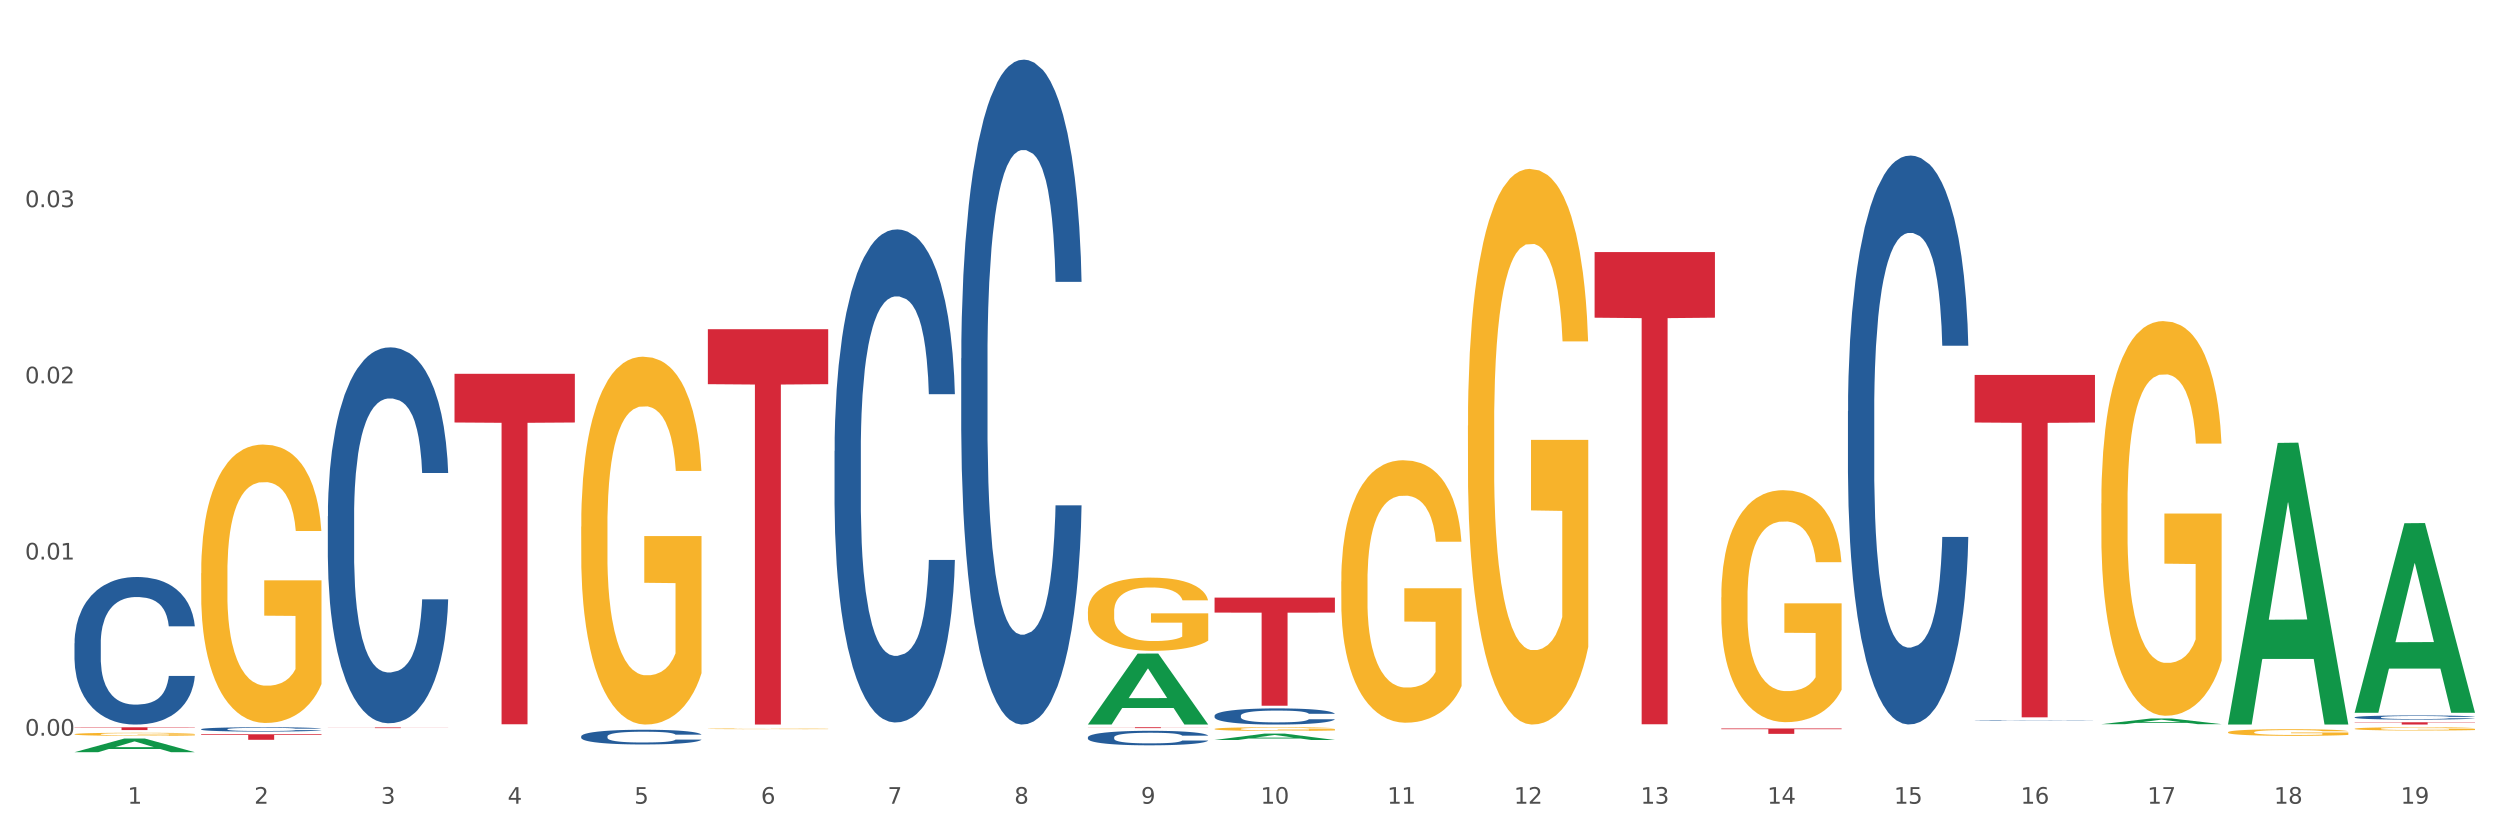 <?xml version="1.0" encoding="utf-8" standalone="no"?>
<!DOCTYPE svg PUBLIC "-//W3C//DTD SVG 1.1//EN"
  "http://www.w3.org/Graphics/SVG/1.1/DTD/svg11.dtd">
<svg xmlns:xlink="http://www.w3.org/1999/xlink" width="1080pt" height="360pt" viewBox="0 0 1080 360" xmlns="http://www.w3.org/2000/svg" version="1.1">
 <rect x="0" y="0" width="1080" height="360" fill="#333333" stroke="none"/>
 <defs>
  <style type="text/css">*{stroke-linejoin: round; stroke-linecap: butt}</style>
 </defs>
 <g id="figure_1">
  <g id="patch_1">
   <path d="M 0 360 
L 1080 360 
L 1080 0 
L 0 0 
z
" style="fill: #ffffff; stroke: #ffffff; stroke-linejoin: miter"/>
  </g>
  <g id="axes_1">
   <g id="matplotlib.axis_1">
    <g id="xtick_1">
     <g id="text_1">
      <!-- 1 -->
      <g style="fill: #4d4d4d" transform="translate(55.115 347.204) scale(0.096 -0.096)">
       <defs>
        <path id="DejaVuSans-31" d="M 794 531 
L 1825 531 
L 1825 4091 
L 703 3866 
L 703 4441 
L 1819 4666 
L 2450 4666 
L 2450 531 
L 3481 531 
L 3481 0 
L 794 0 
L 794 531 
z
" transform="scale(0.016)"/>
       </defs>
       <use xlink:href="#DejaVuSans-31"/>
      </g>
     </g>
    </g>
    <g id="xtick_2">
     <g id="text_2">
      <!-- 2 -->
      <g style="fill: #4d4d4d" transform="translate(109.839 347.204) scale(0.096 -0.096)">
       <defs>
        <path id="DejaVuSans-32" d="M 1228 531 
L 3431 531 
L 3431 0 
L 469 0 
L 469 531 
Q 828 903 1448 1529 
Q 2069 2156 2228 2338 
Q 2531 2678 2651 2914 
Q 2772 3150 2772 3378 
Q 2772 3750 2511 3984 
Q 2250 4219 1831 4219 
Q 1534 4219 1204 4116 
Q 875 4013 500 3803 
L 500 4441 
Q 881 4594 1212 4672 
Q 1544 4750 1819 4750 
Q 2544 4750 2975 4387 
Q 3406 4025 3406 3419 
Q 3406 3131 3298 2873 
Q 3191 2616 2906 2266 
Q 2828 2175 2409 1742 
Q 1991 1309 1228 531 
z
" transform="scale(0.016)"/>
       </defs>
       <use xlink:href="#DejaVuSans-32"/>
      </g>
     </g>
    </g>
    <g id="xtick_3">
     <g id="text_3">
      <!-- 3 -->
      <g style="fill: #4d4d4d" transform="translate(164.564 347.204) scale(0.096 -0.096)">
       <defs>
        <path id="DejaVuSans-33" d="M 2597 2516 
Q 3050 2419 3304 2112 
Q 3559 1806 3559 1356 
Q 3559 666 3084 287 
Q 2609 -91 1734 -91 
Q 1441 -91 1130 -33 
Q 819 25 488 141 
L 488 750 
Q 750 597 1062 519 
Q 1375 441 1716 441 
Q 2309 441 2620 675 
Q 2931 909 2931 1356 
Q 2931 1769 2642 2001 
Q 2353 2234 1838 2234 
L 1294 2234 
L 1294 2753 
L 1863 2753 
Q 2328 2753 2575 2939 
Q 2822 3125 2822 3475 
Q 2822 3834 2567 4026 
Q 2313 4219 1838 4219 
Q 1578 4219 1281 4162 
Q 984 4106 628 3988 
L 628 4550 
Q 988 4650 1302 4700 
Q 1616 4750 1894 4750 
Q 2613 4750 3031 4423 
Q 3450 4097 3450 3541 
Q 3450 3153 3228 2886 
Q 3006 2619 2597 2516 
z
" transform="scale(0.016)"/>
       </defs>
       <use xlink:href="#DejaVuSans-33"/>
      </g>
     </g>
    </g>
    <g id="xtick_4">
     <g id="text_4">
      <!-- 4 -->
      <g style="fill: #4d4d4d" transform="translate(219.288 347.204) scale(0.096 -0.096)">
       <defs>
        <path id="DejaVuSans-34" d="M 2419 4116 
L 825 1625 
L 2419 1625 
L 2419 4116 
z
M 2253 4666 
L 3047 4666 
L 3047 1625 
L 3713 1625 
L 3713 1100 
L 3047 1100 
L 3047 0 
L 2419 0 
L 2419 1100 
L 313 1100 
L 313 1709 
L 2253 4666 
z
" transform="scale(0.016)"/>
       </defs>
       <use xlink:href="#DejaVuSans-34"/>
      </g>
     </g>
    </g>
    <g id="xtick_5">
     <g id="text_5">
      <!-- 5 -->
      <g style="fill: #4d4d4d" transform="translate(274.012 347.204) scale(0.096 -0.096)">
       <defs>
        <path id="DejaVuSans-35" d="M 691 4666 
L 3169 4666 
L 3169 4134 
L 1269 4134 
L 1269 2991 
Q 1406 3038 1543 3061 
Q 1681 3084 1819 3084 
Q 2600 3084 3056 2656 
Q 3513 2228 3513 1497 
Q 3513 744 3044 326 
Q 2575 -91 1722 -91 
Q 1428 -91 1123 -41 
Q 819 9 494 109 
L 494 744 
Q 775 591 1075 516 
Q 1375 441 1709 441 
Q 2250 441 2565 725 
Q 2881 1009 2881 1497 
Q 2881 1984 2565 2268 
Q 2250 2553 1709 2553 
Q 1456 2553 1204 2497 
Q 953 2441 691 2322 
L 691 4666 
z
" transform="scale(0.016)"/>
       </defs>
       <use xlink:href="#DejaVuSans-35"/>
      </g>
     </g>
    </g>
    <g id="xtick_6">
     <g id="text_6">
      <!-- 6 -->
      <g style="fill: #4d4d4d" transform="translate(328.736 347.204) scale(0.096 -0.096)">
       <defs>
        <path id="DejaVuSans-36" d="M 2113 2584 
Q 1688 2584 1439 2293 
Q 1191 2003 1191 1497 
Q 1191 994 1439 701 
Q 1688 409 2113 409 
Q 2538 409 2786 701 
Q 3034 994 3034 1497 
Q 3034 2003 2786 2293 
Q 2538 2584 2113 2584 
z
M 3366 4563 
L 3366 3988 
Q 3128 4100 2886 4159 
Q 2644 4219 2406 4219 
Q 1781 4219 1451 3797 
Q 1122 3375 1075 2522 
Q 1259 2794 1537 2939 
Q 1816 3084 2150 3084 
Q 2853 3084 3261 2657 
Q 3669 2231 3669 1497 
Q 3669 778 3244 343 
Q 2819 -91 2113 -91 
Q 1303 -91 875 529 
Q 447 1150 447 2328 
Q 447 3434 972 4092 
Q 1497 4750 2381 4750 
Q 2619 4750 2861 4703 
Q 3103 4656 3366 4563 
z
" transform="scale(0.016)"/>
       </defs>
       <use xlink:href="#DejaVuSans-36"/>
      </g>
     </g>
    </g>
    <g id="xtick_7">
     <g id="text_7">
      <!-- 7 -->
      <g style="fill: #4d4d4d" transform="translate(383.461 347.204) scale(0.096 -0.096)">
       <defs>
        <path id="DejaVuSans-37" d="M 525 4666 
L 3525 4666 
L 3525 4397 
L 1831 0 
L 1172 0 
L 2766 4134 
L 525 4134 
L 525 4666 
z
" transform="scale(0.016)"/>
       </defs>
       <use xlink:href="#DejaVuSans-37"/>
      </g>
     </g>
    </g>
    <g id="xtick_8">
     <g id="text_8">
      <!-- 8 -->
      <g style="fill: #4d4d4d" transform="translate(438.185 347.204) scale(0.096 -0.096)">
       <defs>
        <path id="DejaVuSans-38" d="M 2034 2216 
Q 1584 2216 1326 1975 
Q 1069 1734 1069 1313 
Q 1069 891 1326 650 
Q 1584 409 2034 409 
Q 2484 409 2743 651 
Q 3003 894 3003 1313 
Q 3003 1734 2745 1975 
Q 2488 2216 2034 2216 
z
M 1403 2484 
Q 997 2584 770 2862 
Q 544 3141 544 3541 
Q 544 4100 942 4425 
Q 1341 4750 2034 4750 
Q 2731 4750 3128 4425 
Q 3525 4100 3525 3541 
Q 3525 3141 3298 2862 
Q 3072 2584 2669 2484 
Q 3125 2378 3379 2068 
Q 3634 1759 3634 1313 
Q 3634 634 3220 271 
Q 2806 -91 2034 -91 
Q 1263 -91 848 271 
Q 434 634 434 1313 
Q 434 1759 690 2068 
Q 947 2378 1403 2484 
z
M 1172 3481 
Q 1172 3119 1398 2916 
Q 1625 2713 2034 2713 
Q 2441 2713 2670 2916 
Q 2900 3119 2900 3481 
Q 2900 3844 2670 4047 
Q 2441 4250 2034 4250 
Q 1625 4250 1398 4047 
Q 1172 3844 1172 3481 
z
" transform="scale(0.016)"/>
       </defs>
       <use xlink:href="#DejaVuSans-38"/>
      </g>
     </g>
    </g>
    <g id="xtick_9">
     <g id="text_9">
      <!-- 9 -->
      <g style="fill: #4d4d4d" transform="translate(492.909 347.204) scale(0.096 -0.096)">
       <defs>
        <path id="DejaVuSans-39" d="M 703 97 
L 703 672 
Q 941 559 1184 500 
Q 1428 441 1663 441 
Q 2288 441 2617 861 
Q 2947 1281 2994 2138 
Q 2813 1869 2534 1725 
Q 2256 1581 1919 1581 
Q 1219 1581 811 2004 
Q 403 2428 403 3163 
Q 403 3881 828 4315 
Q 1253 4750 1959 4750 
Q 2769 4750 3195 4129 
Q 3622 3509 3622 2328 
Q 3622 1225 3098 567 
Q 2575 -91 1691 -91 
Q 1453 -91 1209 -44 
Q 966 3 703 97 
z
M 1959 2075 
Q 2384 2075 2632 2365 
Q 2881 2656 2881 3163 
Q 2881 3666 2632 3958 
Q 2384 4250 1959 4250 
Q 1534 4250 1286 3958 
Q 1038 3666 1038 3163 
Q 1038 2656 1286 2365 
Q 1534 2075 1959 2075 
z
" transform="scale(0.016)"/>
       </defs>
       <use xlink:href="#DejaVuSans-39"/>
      </g>
     </g>
    </g>
    <g id="xtick_10">
     <g id="text_10">
      <!-- 10 -->
      <g style="fill: #4d4d4d" transform="translate(544.58 347.204) scale(0.096 -0.096)">
       <defs>
        <path id="DejaVuSans-30" d="M 2034 4250 
Q 1547 4250 1301 3770 
Q 1056 3291 1056 2328 
Q 1056 1369 1301 889 
Q 1547 409 2034 409 
Q 2525 409 2770 889 
Q 3016 1369 3016 2328 
Q 3016 3291 2770 3770 
Q 2525 4250 2034 4250 
z
M 2034 4750 
Q 2819 4750 3233 4129 
Q 3647 3509 3647 2328 
Q 3647 1150 3233 529 
Q 2819 -91 2034 -91 
Q 1250 -91 836 529 
Q 422 1150 422 2328 
Q 422 3509 836 4129 
Q 1250 4750 2034 4750 
z
" transform="scale(0.016)"/>
       </defs>
       <use xlink:href="#DejaVuSans-31"/>
       <use xlink:href="#DejaVuSans-30" transform="translate(63.623 0)"/>
      </g>
     </g>
    </g>
    <g id="xtick_11">
     <g id="text_11">
      <!-- 11 -->
      <g style="fill: #4d4d4d" transform="translate(599.304 347.204) scale(0.096 -0.096)">
       <use xlink:href="#DejaVuSans-31"/>
       <use xlink:href="#DejaVuSans-31" transform="translate(63.623 0)"/>
      </g>
     </g>
    </g>
    <g id="xtick_12">
     <g id="text_12">
      <!-- 12 -->
      <g style="fill: #4d4d4d" transform="translate(654.028 347.204) scale(0.096 -0.096)">
       <use xlink:href="#DejaVuSans-31"/>
       <use xlink:href="#DejaVuSans-32" transform="translate(63.623 0)"/>
      </g>
     </g>
    </g>
    <g id="xtick_13">
     <g id="text_13">
      <!-- 13 -->
      <g style="fill: #4d4d4d" transform="translate(708.752 347.204) scale(0.096 -0.096)">
       <use xlink:href="#DejaVuSans-31"/>
       <use xlink:href="#DejaVuSans-33" transform="translate(63.623 0)"/>
      </g>
     </g>
    </g>
    <g id="xtick_14">
     <g id="text_14">
      <!-- 14 -->
      <g style="fill: #4d4d4d" transform="translate(763.477 347.204) scale(0.096 -0.096)">
       <use xlink:href="#DejaVuSans-31"/>
       <use xlink:href="#DejaVuSans-34" transform="translate(63.623 0)"/>
      </g>
     </g>
    </g>
    <g id="xtick_15">
     <g id="text_15">
      <!-- 15 -->
      <g style="fill: #4d4d4d" transform="translate(818.201 347.204) scale(0.096 -0.096)">
       <use xlink:href="#DejaVuSans-31"/>
       <use xlink:href="#DejaVuSans-35" transform="translate(63.623 0)"/>
      </g>
     </g>
    </g>
    <g id="xtick_16">
     <g id="text_16">
      <!-- 16 -->
      <g style="fill: #4d4d4d" transform="translate(872.925 347.204) scale(0.096 -0.096)">
       <use xlink:href="#DejaVuSans-31"/>
       <use xlink:href="#DejaVuSans-36" transform="translate(63.623 0)"/>
      </g>
     </g>
    </g>
    <g id="xtick_17">
     <g id="text_17">
      <!-- 17 -->
      <g style="fill: #4d4d4d" transform="translate(927.649 347.204) scale(0.096 -0.096)">
       <use xlink:href="#DejaVuSans-31"/>
       <use xlink:href="#DejaVuSans-37" transform="translate(63.623 0)"/>
      </g>
     </g>
    </g>
    <g id="xtick_18">
     <g id="text_18">
      <!-- 18 -->
      <g style="fill: #4d4d4d" transform="translate(982.374 347.204) scale(0.096 -0.096)">
       <use xlink:href="#DejaVuSans-31"/>
       <use xlink:href="#DejaVuSans-38" transform="translate(63.623 0)"/>
      </g>
     </g>
    </g>
    <g id="xtick_19">
     <g id="text_19">
      <!-- 19 -->
      <g style="fill: #4d4d4d" transform="translate(1037.098 347.204) scale(0.096 -0.096)">
       <use xlink:href="#DejaVuSans-31"/>
       <use xlink:href="#DejaVuSans-39" transform="translate(63.623 0)"/>
      </g>
     </g>
    </g>
    <g id="xtick_20"/>
    <g id="xtick_21"/>
    <g id="xtick_22"/>
    <g id="xtick_23"/>
    <g id="xtick_24"/>
    <g id="xtick_25"/>
    <g id="xtick_26"/>
    <g id="xtick_27"/>
    <g id="xtick_28"/>
    <g id="xtick_29"/>
    <g id="xtick_30"/>
    <g id="xtick_31"/>
    <g id="xtick_32"/>
    <g id="xtick_33"/>
    <g id="xtick_34"/>
    <g id="xtick_35"/>
    <g id="xtick_36"/>
    <g id="xtick_37"/>
   </g>
   <g id="matplotlib.axis_2">
    <g id="ytick_1">
     <g id="text_20">
      <!-- 0.00 -->
      <g style="fill: #4d4d4d" transform="translate(10.8 317.814) scale(0.096 -0.096)">
       <defs>
        <path id="DejaVuSans-2e" d="M 684 794 
L 1344 794 
L 1344 0 
L 684 0 
L 684 794 
z
" transform="scale(0.016)"/>
       </defs>
       <use xlink:href="#DejaVuSans-30"/>
       <use xlink:href="#DejaVuSans-2e" transform="translate(63.623 0)"/>
       <use xlink:href="#DejaVuSans-30" transform="translate(95.41 0)"/>
       <use xlink:href="#DejaVuSans-30" transform="translate(159.033 0)"/>
      </g>
     </g>
    </g>
    <g id="ytick_2">
     <g id="text_21">
      <!-- 0.01 -->
      <g style="fill: #4d4d4d" transform="translate(10.8 241.708) scale(0.096 -0.096)">
       <use xlink:href="#DejaVuSans-30"/>
       <use xlink:href="#DejaVuSans-2e" transform="translate(63.623 0)"/>
       <use xlink:href="#DejaVuSans-30" transform="translate(95.41 0)"/>
       <use xlink:href="#DejaVuSans-31" transform="translate(159.033 0)"/>
      </g>
     </g>
    </g>
    <g id="ytick_3">
     <g id="text_22">
      <!-- 0.02 -->
      <g style="fill: #4d4d4d" transform="translate(10.8 165.601) scale(0.096 -0.096)">
       <use xlink:href="#DejaVuSans-30"/>
       <use xlink:href="#DejaVuSans-2e" transform="translate(63.623 0)"/>
       <use xlink:href="#DejaVuSans-30" transform="translate(95.41 0)"/>
       <use xlink:href="#DejaVuSans-32" transform="translate(159.033 0)"/>
      </g>
     </g>
    </g>
    <g id="ytick_4">
     <g id="text_23">
      <!-- 0.03 -->
      <g style="fill: #4d4d4d" transform="translate(10.8 89.494) scale(0.096 -0.096)">
       <use xlink:href="#DejaVuSans-30"/>
       <use xlink:href="#DejaVuSans-2e" transform="translate(63.623 0)"/>
       <use xlink:href="#DejaVuSans-30" transform="translate(95.41 0)"/>
       <use xlink:href="#DejaVuSans-33" transform="translate(159.033 0)"/>
      </g>
     </g>
    </g>
    <g id="ytick_5"/>
    <g id="ytick_6"/>
    <g id="ytick_7"/>
    <g id="ytick_8"/>
   </g>
   <g id="PolyCollection_1">
    <path d="M 32.175 324.938 
L 32.229 324.933 
L 53.667 319.052 
L 62.564 319.046 
L 84.163 324.95 
L 73.873 324.95 
L 69.21 323.575 
L 47.075 323.575 
L 46.914 323.597 
L 42.412 324.95 
L 32.175 324.95 
L 32.175 324.938 
L 49.862 322.755 
L 66.423 322.749 
L 58.223 320.305 
L 58.115 320.294 
L 58.008 320.31 
L 49.808 322.749 
L 49.862 322.755 
L 32.175 324.938 
z
" clip-path="url(#p2a134c081a)" style="fill: #109648"/>
    <path d="M 743.591 314.691 
L 795.579 314.691 
L 795.579 315.016 
L 775.128 315.018 
L 775.128 317.032 
L 763.918 317.032 
L 763.918 315.018 
L 743.591 315.016 
L 743.591 314.693 
L 743.591 314.691 
z
" clip-path="url(#p2a134c081a)" style="fill: #d62839"/>
    <path d="M 688.866 108.894 
L 740.854 108.894 
L 740.854 137.242 
L 720.404 137.433 
L 720.404 312.88 
L 709.193 312.88 
L 709.193 137.433 
L 688.866 137.242 
L 688.866 109.086 
L 688.866 108.894 
z
" clip-path="url(#p2a134c081a)" style="fill: #d62839"/>
    <path d="M 524.693 258.15 
L 576.682 258.15 
L 576.682 264.643 
L 556.231 264.686 
L 556.231 304.87 
L 545.021 304.87 
L 545.021 264.686 
L 524.693 264.643 
L 524.693 258.194 
L 524.693 258.15 
z
" clip-path="url(#p2a134c081a)" style="fill: #d62839"/>
    <path d="M 469.969 314.167 
L 521.957 314.167 
L 521.957 314.22 
L 501.507 314.22 
L 501.507 314.547 
L 490.296 314.547 
L 490.296 314.22 
L 469.969 314.22 
L 469.969 314.167 
L 469.969 314.167 
z
" clip-path="url(#p2a134c081a)" style="fill: #d62839"/>
    <path d="M 305.796 142.226 
L 357.784 142.226 
L 357.784 165.96 
L 337.334 166.121 
L 337.334 313.013 
L 326.123 313.013 
L 326.123 166.121 
L 305.796 165.96 
L 305.796 142.387 
L 305.796 142.226 
z
" clip-path="url(#p2a134c081a)" style="fill: #d62839"/>
    <path d="M 196.348 161.478 
L 248.336 161.478 
L 248.336 182.517 
L 227.886 182.659 
L 227.886 312.872 
L 216.675 312.872 
L 216.675 182.659 
L 196.348 182.517 
L 196.348 161.62 
L 196.348 161.478 
z
" clip-path="url(#p2a134c081a)" style="fill: #d62839"/>
    <path d="M 141.624 314.247 
L 193.612 314.247 
L 193.612 314.289 
L 173.161 314.289 
L 173.161 314.549 
L 161.951 314.549 
L 161.951 314.289 
L 141.624 314.289 
L 141.624 314.247 
L 141.624 314.247 
z
" clip-path="url(#p2a134c081a)" style="fill: #d62839"/>
    <path d="M 86.899 317.198 
L 138.887 317.198 
L 138.887 317.531 
L 118.437 317.533 
L 118.437 319.595 
L 107.226 319.595 
L 107.226 317.533 
L 86.899 317.531 
L 86.899 317.2 
L 86.899 317.198 
z
" clip-path="url(#p2a134c081a)" style="fill: #d62839"/>
    <path d="M 32.175 314.167 
L 84.163 314.167 
L 84.163 314.338 
L 63.713 314.339 
L 63.713 315.399 
L 52.502 315.399 
L 52.502 314.339 
L 32.175 314.338 
L 32.175 314.168 
L 32.175 314.167 
z
" clip-path="url(#p2a134c081a)" style="fill: #d62839"/>
    <path d="M 86.899 315.011 
L 86.961 315.009 
L 86.961 314.961 
L 87.145 314.896 
L 87.821 314.776 
L 88.681 314.685 
L 90.156 314.579 
L 90.955 314.534 
L 92 314.484 
L 94.151 314.404 
L 96.609 314.335 
L 98.329 314.297 
L 99.62 314.273 
L 102.508 314.231 
L 104.167 314.212 
L 105.888 314.196 
L 107.363 314.186 
L 109.821 314.174 
L 111.787 314.169 
L 114.061 314.167 
L 115.966 314.169 
L 118.485 314.176 
L 122.172 314.196 
L 123.586 314.208 
L 125.491 314.229 
L 127.457 314.256 
L 129.055 314.284 
L 130.899 314.323 
L 132.804 314.375 
L 134.647 314.44 
L 135.938 314.5 
L 136.982 314.563 
L 137.904 314.64 
L 138.58 314.724 
L 138.887 314.795 
L 127.642 314.795 
L 127.334 314.731 
L 126.72 314.663 
L 126.105 314.616 
L 125.429 314.579 
L 124.385 314.536 
L 123.463 314.508 
L 121.927 314.476 
L 120.513 314.455 
L 119.346 314.443 
L 117.932 314.433 
L 114.921 314.423 
L 112.77 314.423 
L 111.418 314.426 
L 109.759 314.435 
L 108.346 314.447 
L 106.687 314.467 
L 105.396 314.489 
L 104.106 314.519 
L 103.368 314.539 
L 102.262 314.577 
L 101.525 314.608 
L 100.542 314.661 
L 99.988 314.699 
L 99.005 314.796 
L 98.575 314.868 
L 98.391 314.918 
L 98.268 314.973 
L 98.268 315.24 
L 98.637 315.36 
L 98.944 315.412 
L 99.435 315.47 
L 100.357 315.545 
L 101.709 315.619 
L 103.122 315.672 
L 104.29 315.705 
L 105.396 315.729 
L 106.502 315.748 
L 107.854 315.765 
L 108.96 315.775 
L 110.62 315.786 
L 112.586 315.791 
L 114.122 315.791 
L 117.256 315.782 
L 118.67 315.774 
L 120.022 315.762 
L 121.497 315.743 
L 122.664 315.722 
L 123.34 315.707 
L 124.446 315.674 
L 125.307 315.64 
L 126.044 315.6 
L 126.536 315.566 
L 127.089 315.515 
L 127.519 315.456 
L 127.642 315.425 
L 138.887 315.425 
L 138.642 315.487 
L 138.211 315.547 
L 137.351 315.628 
L 136.675 315.674 
L 135.63 315.731 
L 134.524 315.779 
L 132.988 315.832 
L 131.575 315.871 
L 130.1 315.906 
L 128.502 315.936 
L 125.614 315.979 
L 124.569 315.991 
L 122.357 316.012 
L 120.636 316.024 
L 118.117 316.036 
L 115.536 316.043 
L 112.832 316.044 
L 110.435 316.041 
L 107.793 316.031 
L 106.134 316.02 
L 104.29 316.005 
L 102.139 315.981 
L 100.111 315.952 
L 98.206 315.918 
L 96.424 315.878 
L 94.765 315.834 
L 92.614 315.76 
L 91.017 315.688 
L 89.849 315.621 
L 89.05 315.564 
L 88.251 315.492 
L 87.821 315.443 
L 87.145 315.323 
L 86.899 315.211 
L 86.899 315.011 
z
" clip-path="url(#p2a134c081a)" style="fill: #255c99"/>
    <path d="M 1017.212 314.822 
L 1017.273 314.821 
L 1017.273 314.774 
L 1017.396 314.734 
L 1018.01 314.637 
L 1018.931 314.557 
L 1019.606 314.514 
L 1020.281 314.479 
L 1021.079 314.444 
L 1022.061 314.408 
L 1023.841 314.355 
L 1024.946 314.328 
L 1026.296 314.299 
L 1028.751 314.258 
L 1030.531 314.234 
L 1032.373 314.215 
L 1035.38 314.192 
L 1037.344 314.181 
L 1039.431 314.174 
L 1041.948 314.168 
L 1043.85 314.167 
L 1048.024 314.171 
L 1051.584 314.183 
L 1053.303 314.192 
L 1055.512 314.207 
L 1056.679 314.218 
L 1058.581 314.238 
L 1060.546 314.265 
L 1061.896 314.289 
L 1063.921 314.333 
L 1065.456 314.377 
L 1066.868 314.431 
L 1067.604 314.469 
L 1068.157 314.504 
L 1068.648 314.544 
L 1069.139 314.607 
L 1058.09 314.607 
L 1057.661 314.562 
L 1056.986 314.519 
L 1056.004 314.478 
L 1055.144 314.452 
L 1053.671 314.42 
L 1052.321 314.399 
L 1050.909 314.383 
L 1049.19 314.37 
L 1047.84 314.364 
L 1045.937 314.359 
L 1042.193 314.36 
L 1039.677 314.37 
L 1037.958 314.383 
L 1036.853 314.395 
L 1035.871 314.408 
L 1034.766 314.426 
L 1033.477 314.453 
L 1032.557 314.478 
L 1031.636 314.509 
L 1030.899 314.54 
L 1030.224 314.576 
L 1029.672 314.615 
L 1029.242 314.655 
L 1028.874 314.704 
L 1028.567 314.786 
L 1028.567 314.963 
L 1028.69 315.003 
L 1028.997 315.056 
L 1029.365 315.097 
L 1029.979 315.144 
L 1030.531 315.177 
L 1031.575 315.223 
L 1032.741 315.262 
L 1033.662 315.287 
L 1034.582 315.308 
L 1036.178 315.336 
L 1037.958 315.359 
L 1039.493 315.374 
L 1041.579 315.387 
L 1042.991 315.392 
L 1044.219 315.394 
L 1047.226 315.394 
L 1049.375 315.39 
L 1051.768 315.381 
L 1053.61 315.37 
L 1055.144 315.355 
L 1056.863 315.332 
L 1057.968 315.31 
L 1057.968 315.04 
L 1044.464 315.038 
L 1044.464 314.858 
L 1069.2 314.858 
L 1069.2 315.387 
L 1068.157 315.414 
L 1066.99 315.438 
L 1065.763 315.46 
L 1063.921 315.488 
L 1061.712 315.513 
L 1059.748 315.532 
L 1057.661 315.547 
L 1055.206 315.561 
L 1052.014 315.574 
L 1050.05 315.579 
L 1047.595 315.583 
L 1044.71 315.585 
L 1042.193 315.582 
L 1039.738 315.576 
L 1037.16 315.564 
L 1034.644 315.547 
L 1032.741 315.53 
L 1030.838 315.51 
L 1028.813 315.482 
L 1027.217 315.456 
L 1025.989 315.433 
L 1024.639 315.403 
L 1023.166 315.365 
L 1022.061 315.33 
L 1021.079 315.293 
L 1020.035 315.247 
L 1019.299 315.207 
L 1018.562 315.156 
L 1018.133 315.119 
L 1017.642 315.06 
L 1017.273 314.979 
L 1017.212 314.822 
z
" clip-path="url(#p2a134c081a)" style="fill: #f7b32b"/>
    <path d="M 962.488 316.339 
L 962.549 316.337 
L 962.549 316.242 
L 962.672 316.161 
L 963.286 315.963 
L 964.206 315.8 
L 964.881 315.714 
L 965.557 315.643 
L 966.355 315.572 
L 967.337 315.498 
L 969.117 315.39 
L 970.221 315.335 
L 971.572 315.277 
L 974.027 315.193 
L 975.807 315.146 
L 977.648 315.107 
L 980.656 315.059 
L 982.62 315.038 
L 984.707 315.022 
L 987.223 315.012 
L 989.126 315.009 
L 993.3 315.017 
L 996.86 315.041 
L 998.579 315.059 
L 1000.788 315.091 
L 1001.954 315.112 
L 1003.857 315.154 
L 1005.821 315.209 
L 1007.172 315.256 
L 1009.197 315.346 
L 1010.732 315.435 
L 1012.143 315.545 
L 1012.88 315.622 
L 1013.432 315.693 
L 1013.923 315.774 
L 1014.414 315.903 
L 1003.366 315.903 
L 1002.936 315.811 
L 1002.261 315.724 
L 1001.279 315.64 
L 1000.42 315.588 
L 998.947 315.522 
L 997.596 315.48 
L 996.185 315.448 
L 994.466 315.422 
L 993.116 315.409 
L 991.213 315.398 
L 987.469 315.401 
L 984.952 315.422 
L 983.234 315.448 
L 982.129 315.472 
L 981.147 315.498 
L 980.042 315.535 
L 978.753 315.59 
L 977.832 315.64 
L 976.912 315.703 
L 976.175 315.766 
L 975.5 315.84 
L 974.948 315.919 
L 974.518 316 
L 974.15 316.1 
L 973.843 316.266 
L 973.843 316.626 
L 973.966 316.707 
L 974.272 316.815 
L 974.641 316.897 
L 975.255 316.994 
L 975.807 317.06 
L 976.85 317.154 
L 978.017 317.233 
L 978.937 317.283 
L 979.858 317.325 
L 981.454 317.383 
L 983.234 317.43 
L 984.768 317.459 
L 986.855 317.485 
L 988.267 317.496 
L 989.494 317.501 
L 992.502 317.501 
L 994.65 317.493 
L 997.044 317.475 
L 998.885 317.451 
L 1000.42 317.422 
L 1002.139 317.375 
L 1003.243 317.33 
L 1003.243 316.781 
L 989.74 316.778 
L 989.74 316.413 
L 1014.476 316.413 
L 1014.476 317.485 
L 1013.432 317.541 
L 1012.266 317.591 
L 1011.038 317.635 
L 1009.197 317.69 
L 1006.987 317.743 
L 1005.023 317.78 
L 1002.936 317.811 
L 1000.481 317.84 
L 997.29 317.867 
L 995.325 317.877 
L 992.87 317.885 
L 989.985 317.888 
L 987.469 317.882 
L 985.014 317.869 
L 982.436 317.846 
L 979.919 317.811 
L 978.017 317.777 
L 976.114 317.735 
L 974.088 317.68 
L 972.492 317.627 
L 971.265 317.58 
L 969.915 317.52 
L 968.441 317.441 
L 967.337 317.37 
L 966.355 317.296 
L 965.311 317.202 
L 964.575 317.12 
L 963.838 317.018 
L 963.408 316.941 
L 962.917 316.823 
L 962.549 316.657 
L 962.488 316.339 
z
" clip-path="url(#p2a134c081a)" style="fill: #f7b32b"/>
    <path d="M 907.763 217.499 
L 907.825 217.344 
L 907.825 211.738 
L 907.948 206.91 
L 908.561 195.231 
L 909.482 185.577 
L 910.157 180.438 
L 910.832 176.234 
L 911.63 172.029 
L 912.612 167.669 
L 914.392 161.284 
L 915.497 158.014 
L 916.847 154.588 
L 919.303 149.605 
L 921.083 146.802 
L 922.924 144.467 
L 925.932 141.664 
L 927.896 140.418 
L 929.983 139.484 
L 932.499 138.861 
L 934.402 138.705 
L 938.576 139.172 
L 942.136 140.574 
L 943.854 141.664 
L 946.064 143.532 
L 947.23 144.778 
L 949.133 147.27 
L 951.097 150.54 
L 952.447 153.343 
L 954.473 158.637 
L 956.007 163.932 
L 957.419 170.472 
L 958.156 174.988 
L 958.708 179.192 
L 959.199 184.02 
L 959.69 191.65 
L 948.642 191.65 
L 948.212 186.2 
L 947.537 181.061 
L 946.555 176.078 
L 945.696 172.963 
L 944.223 169.07 
L 942.872 166.579 
L 941.46 164.71 
L 939.742 163.153 
L 938.392 162.374 
L 936.489 161.752 
L 932.745 161.907 
L 930.228 163.153 
L 928.51 164.71 
L 927.405 166.112 
L 926.423 167.669 
L 925.318 169.849 
L 924.029 173.119 
L 923.108 176.078 
L 922.187 179.815 
L 921.451 183.552 
L 920.776 187.913 
L 920.223 192.584 
L 919.794 197.411 
L 919.425 203.329 
L 919.119 213.139 
L 919.119 234.473 
L 919.241 239.3 
L 919.548 245.685 
L 919.916 250.512 
L 920.53 256.274 
L 921.083 260.167 
L 922.126 265.773 
L 923.292 270.444 
L 924.213 273.403 
L 925.134 275.895 
L 926.73 279.32 
L 928.51 282.123 
L 930.044 283.836 
L 932.131 285.393 
L 933.543 286.016 
L 934.77 286.328 
L 937.778 286.328 
L 939.926 285.861 
L 942.32 284.771 
L 944.161 283.369 
L 945.696 281.656 
L 947.414 278.853 
L 948.519 276.206 
L 948.519 243.66 
L 935.016 243.505 
L 935.016 221.86 
L 959.751 221.86 
L 959.751 285.393 
L 958.708 288.664 
L 957.542 291.622 
L 956.314 294.27 
L 954.473 297.54 
L 952.263 300.654 
L 950.299 302.834 
L 948.212 304.703 
L 945.757 306.416 
L 942.565 307.973 
L 940.601 308.596 
L 938.146 309.063 
L 935.261 309.219 
L 932.745 308.907 
L 930.29 308.129 
L 927.712 306.727 
L 925.195 304.703 
L 923.292 302.678 
L 921.39 300.187 
L 919.364 296.917 
L 917.768 293.802 
L 916.541 290.999 
L 915.19 287.418 
L 913.717 282.746 
L 912.612 278.542 
L 911.63 274.182 
L 910.587 268.576 
L 909.85 263.748 
L 909.114 257.675 
L 908.684 253.159 
L 908.193 246.152 
L 907.825 236.342 
L 907.763 217.499 
z
" clip-path="url(#p2a134c081a)" style="fill: #f7b32b"/>
    <path d="M 743.591 258.071 
L 743.652 257.979 
L 743.652 254.684 
L 743.775 251.846 
L 744.388 244.981 
L 745.309 239.306 
L 745.984 236.285 
L 746.66 233.814 
L 747.457 231.343 
L 748.44 228.78 
L 750.22 225.027 
L 751.324 223.105 
L 752.675 221.091 
L 755.13 218.162 
L 756.91 216.514 
L 758.751 215.141 
L 761.759 213.493 
L 763.723 212.761 
L 765.81 212.212 
L 768.326 211.846 
L 770.229 211.754 
L 774.403 212.029 
L 777.963 212.853 
L 779.681 213.493 
L 781.891 214.592 
L 783.057 215.324 
L 784.96 216.789 
L 786.924 218.711 
L 788.275 220.359 
L 790.3 223.471 
L 791.835 226.583 
L 793.246 230.427 
L 793.983 233.082 
L 794.535 235.553 
L 795.026 238.391 
L 795.517 242.876 
L 784.469 242.876 
L 784.039 239.672 
L 783.364 236.652 
L 782.382 233.723 
L 781.523 231.892 
L 780.05 229.603 
L 778.699 228.139 
L 777.288 227.041 
L 775.569 226.125 
L 774.219 225.667 
L 772.316 225.301 
L 768.572 225.393 
L 766.055 226.125 
L 764.337 227.041 
L 763.232 227.864 
L 762.25 228.78 
L 761.145 230.061 
L 759.856 231.983 
L 758.935 233.723 
L 758.015 235.919 
L 757.278 238.116 
L 756.603 240.679 
L 756.051 243.425 
L 755.621 246.263 
L 755.253 249.741 
L 754.946 255.508 
L 754.946 268.048 
L 755.068 270.885 
L 755.375 274.638 
L 755.744 277.476 
L 756.357 280.863 
L 756.91 283.151 
L 757.953 286.446 
L 759.119 289.192 
L 760.04 290.931 
L 760.961 292.396 
L 762.557 294.41 
L 764.337 296.057 
L 765.871 297.064 
L 767.958 297.98 
L 769.37 298.346 
L 770.597 298.529 
L 773.605 298.529 
L 775.753 298.254 
L 778.147 297.614 
L 779.988 296.79 
L 781.523 295.783 
L 783.241 294.135 
L 784.346 292.579 
L 784.346 273.448 
L 770.843 273.357 
L 770.843 260.634 
L 795.579 260.634 
L 795.579 297.98 
L 794.535 299.902 
L 793.369 301.641 
L 792.141 303.197 
L 790.3 305.119 
L 788.09 306.95 
L 786.126 308.231 
L 784.039 309.33 
L 781.584 310.337 
L 778.392 311.252 
L 776.428 311.618 
L 773.973 311.893 
L 771.088 311.984 
L 768.572 311.801 
L 766.117 311.344 
L 763.539 310.52 
L 761.022 309.33 
L 759.119 308.14 
L 757.217 306.675 
L 755.191 304.753 
L 753.595 302.923 
L 752.368 301.275 
L 751.017 299.17 
L 749.544 296.424 
L 748.44 293.952 
L 747.457 291.389 
L 746.414 288.094 
L 745.677 285.256 
L 744.941 281.687 
L 744.511 279.032 
L 744.02 274.913 
L 743.652 269.146 
L 743.591 258.071 
z
" clip-path="url(#p2a134c081a)" style="fill: #f7b32b"/>
    <path d="M 634.142 183.883 
L 634.203 183.664 
L 634.203 175.771 
L 634.326 168.975 
L 634.94 152.532 
L 635.861 138.939 
L 636.536 131.704 
L 637.211 125.785 
L 638.009 119.866 
L 638.991 113.727 
L 640.771 104.738 
L 641.876 100.134 
L 643.226 95.311 
L 645.681 88.295 
L 647.461 84.349 
L 649.303 81.061 
L 652.31 77.114 
L 654.274 75.36 
L 656.361 74.045 
L 658.878 73.168 
L 660.781 72.949 
L 664.954 73.607 
L 668.514 75.58 
L 670.233 77.114 
L 672.443 79.745 
L 673.609 81.499 
L 675.512 85.007 
L 677.476 89.611 
L 678.826 93.557 
L 680.851 101.011 
L 682.386 108.465 
L 683.798 117.673 
L 684.534 124.031 
L 685.087 129.95 
L 685.578 136.747 
L 686.069 147.489 
L 675.02 147.489 
L 674.591 139.816 
L 673.916 132.581 
L 672.934 125.566 
L 672.074 121.181 
L 670.601 115.7 
L 669.251 112.192 
L 667.839 109.561 
L 666.121 107.369 
L 664.77 106.273 
L 662.867 105.396 
L 659.123 105.615 
L 656.607 107.369 
L 654.888 109.561 
L 653.783 111.535 
L 652.801 113.727 
L 651.696 116.796 
L 650.407 121.4 
L 649.487 125.566 
L 648.566 130.827 
L 647.83 136.089 
L 647.154 142.228 
L 646.602 148.805 
L 646.172 155.601 
L 645.804 163.932 
L 645.497 177.744 
L 645.497 207.78 
L 645.62 214.576 
L 645.927 223.565 
L 646.295 230.361 
L 646.909 238.473 
L 647.461 243.954 
L 648.505 251.846 
L 649.671 258.423 
L 650.592 262.589 
L 651.512 266.097 
L 653.108 270.92 
L 654.888 274.866 
L 656.423 277.278 
L 658.51 279.47 
L 659.921 280.347 
L 661.149 280.786 
L 664.156 280.786 
L 666.305 280.128 
L 668.698 278.593 
L 670.54 276.62 
L 672.074 274.208 
L 673.793 270.262 
L 674.898 266.535 
L 674.898 220.715 
L 661.394 220.495 
L 661.394 190.021 
L 686.13 190.021 
L 686.13 279.47 
L 685.087 284.074 
L 683.92 288.24 
L 682.693 291.967 
L 680.851 296.571 
L 678.642 300.955 
L 676.678 304.025 
L 674.591 306.656 
L 672.136 309.067 
L 668.944 311.26 
L 666.98 312.137 
L 664.525 312.794 
L 661.64 313.013 
L 659.123 312.575 
L 656.668 311.479 
L 654.09 309.506 
L 651.574 306.656 
L 649.671 303.805 
L 647.768 300.298 
L 645.743 295.694 
L 644.147 291.309 
L 642.919 287.363 
L 641.569 282.32 
L 640.096 275.743 
L 638.991 269.824 
L 638.009 263.685 
L 636.965 255.793 
L 636.229 248.996 
L 635.492 240.446 
L 635.063 234.088 
L 634.572 224.222 
L 634.203 210.41 
L 634.142 183.883 
z
" clip-path="url(#p2a134c081a)" style="fill: #f7b32b"/>
    <path d="M 579.418 251.22 
L 579.479 251.116 
L 579.479 247.388 
L 579.602 244.177 
L 580.216 236.41 
L 581.136 229.989 
L 581.812 226.572 
L 582.487 223.775 
L 583.285 220.979 
L 584.267 218.079 
L 586.047 213.833 
L 587.152 211.658 
L 588.502 209.38 
L 590.957 206.066 
L 592.737 204.202 
L 594.578 202.648 
L 597.586 200.784 
L 599.55 199.956 
L 601.637 199.334 
L 604.154 198.92 
L 606.056 198.816 
L 610.23 199.127 
L 613.79 200.059 
L 615.509 200.784 
L 617.718 202.027 
L 618.884 202.855 
L 620.787 204.512 
L 622.751 206.687 
L 624.102 208.551 
L 626.127 212.073 
L 627.662 215.594 
L 629.073 219.944 
L 629.81 222.947 
L 630.362 225.743 
L 630.853 228.954 
L 631.344 234.028 
L 620.296 234.028 
L 619.867 230.403 
L 619.191 226.986 
L 618.209 223.672 
L 617.35 221.601 
L 615.877 219.011 
L 614.527 217.354 
L 613.115 216.112 
L 611.396 215.076 
L 610.046 214.558 
L 608.143 214.144 
L 604.399 214.247 
L 601.882 215.076 
L 600.164 216.112 
L 599.059 217.044 
L 598.077 218.079 
L 596.972 219.529 
L 595.683 221.704 
L 594.763 223.672 
L 593.842 226.157 
L 593.105 228.643 
L 592.43 231.543 
L 591.878 234.65 
L 591.448 237.86 
L 591.08 241.796 
L 590.773 248.32 
L 590.773 262.508 
L 590.896 265.719 
L 591.203 269.965 
L 591.571 273.175 
L 592.185 277.007 
L 592.737 279.596 
L 593.78 283.325 
L 594.947 286.432 
L 595.867 288.399 
L 596.788 290.056 
L 598.384 292.335 
L 600.164 294.199 
L 601.698 295.338 
L 603.785 296.374 
L 605.197 296.788 
L 606.425 296.995 
L 609.432 296.995 
L 611.58 296.684 
L 613.974 295.959 
L 615.816 295.027 
L 617.35 293.888 
L 619.069 292.024 
L 620.173 290.263 
L 620.173 268.619 
L 606.67 268.515 
L 606.67 254.12 
L 631.406 254.12 
L 631.406 296.374 
L 630.362 298.549 
L 629.196 300.516 
L 627.969 302.277 
L 626.127 304.452 
L 623.918 306.523 
L 621.953 307.973 
L 619.867 309.216 
L 617.411 310.355 
L 614.22 311.39 
L 612.256 311.805 
L 609.8 312.115 
L 606.916 312.219 
L 604.399 312.012 
L 601.944 311.494 
L 599.366 310.562 
L 596.849 309.216 
L 594.947 307.869 
L 593.044 306.212 
L 591.018 304.037 
L 589.423 301.966 
L 588.195 300.102 
L 586.845 297.72 
L 585.372 294.613 
L 584.267 291.817 
L 583.285 288.917 
L 582.241 285.189 
L 581.505 281.978 
L 580.768 277.939 
L 580.338 274.936 
L 579.847 270.276 
L 579.479 263.751 
L 579.418 251.22 
z
" clip-path="url(#p2a134c081a)" style="fill: #f7b32b"/>
    <path d="M 524.693 314.909 
L 524.755 314.907 
L 524.755 314.855 
L 524.878 314.809 
L 525.491 314.699 
L 526.412 314.608 
L 527.087 314.56 
L 527.762 314.52 
L 528.56 314.481 
L 529.542 314.44 
L 531.322 314.38 
L 532.427 314.349 
L 533.778 314.317 
L 536.233 314.27 
L 538.013 314.243 
L 539.854 314.221 
L 542.862 314.195 
L 544.826 314.183 
L 546.913 314.174 
L 549.429 314.169 
L 551.332 314.167 
L 555.506 314.171 
L 559.066 314.185 
L 560.784 314.195 
L 562.994 314.213 
L 564.16 314.224 
L 566.063 314.248 
L 568.027 314.278 
L 569.377 314.305 
L 571.403 314.355 
L 572.937 314.405 
L 574.349 314.466 
L 575.086 314.509 
L 575.638 314.548 
L 576.129 314.594 
L 576.62 314.666 
L 565.572 314.666 
L 565.142 314.614 
L 564.467 314.566 
L 563.485 314.519 
L 562.626 314.49 
L 561.153 314.453 
L 559.802 314.429 
L 558.391 314.412 
L 556.672 314.397 
L 555.322 314.39 
L 553.419 314.384 
L 549.675 314.386 
L 547.158 314.397 
L 545.44 314.412 
L 544.335 314.425 
L 543.353 314.44 
L 542.248 314.46 
L 540.959 314.491 
L 540.038 314.519 
L 539.118 314.554 
L 538.381 314.589 
L 537.706 314.63 
L 537.153 314.674 
L 536.724 314.72 
L 536.355 314.775 
L 536.049 314.868 
L 536.049 315.069 
L 536.171 315.114 
L 536.478 315.174 
L 536.847 315.22 
L 537.46 315.274 
L 538.013 315.311 
L 539.056 315.363 
L 540.222 315.407 
L 541.143 315.435 
L 542.064 315.459 
L 543.66 315.491 
L 545.44 315.517 
L 546.974 315.533 
L 549.061 315.548 
L 550.473 315.554 
L 551.7 315.557 
L 554.708 315.557 
L 556.856 315.552 
L 559.25 315.542 
L 561.091 315.529 
L 562.626 315.513 
L 564.344 315.486 
L 565.449 315.462 
L 565.449 315.155 
L 551.946 315.154 
L 551.946 314.95 
L 576.682 314.95 
L 576.682 315.548 
L 575.638 315.579 
L 574.472 315.607 
L 573.244 315.632 
L 571.403 315.662 
L 569.193 315.692 
L 567.229 315.712 
L 565.142 315.73 
L 562.687 315.746 
L 559.495 315.761 
L 557.531 315.766 
L 555.076 315.771 
L 552.191 315.772 
L 549.675 315.769 
L 547.22 315.762 
L 544.642 315.749 
L 542.125 315.73 
L 540.222 315.711 
L 538.32 315.687 
L 536.294 315.657 
L 534.698 315.627 
L 533.471 315.601 
L 532.12 315.567 
L 530.647 315.523 
L 529.542 315.484 
L 528.56 315.442 
L 527.517 315.39 
L 526.78 315.344 
L 526.044 315.287 
L 525.614 315.245 
L 525.123 315.179 
L 524.755 315.086 
L 524.693 314.909 
z
" clip-path="url(#p2a134c081a)" style="fill: #f7b32b"/>
    <path d="M 141.624 223.025 
L 141.685 222.876 
L 141.685 218.724 
L 141.869 213.088 
L 142.545 202.706 
L 143.406 194.846 
L 144.88 185.65 
L 145.679 181.794 
L 146.724 177.493 
L 148.875 170.523 
L 151.333 164.59 
L 153.054 161.327 
L 154.344 159.251 
L 157.232 155.543 
L 158.891 153.912 
L 160.612 152.577 
L 162.087 151.687 
L 164.545 150.649 
L 166.511 150.204 
L 168.785 150.056 
L 170.69 150.204 
L 173.21 150.797 
L 176.897 152.577 
L 178.31 153.615 
L 180.215 155.395 
L 182.182 157.768 
L 183.779 160.141 
L 185.623 163.552 
L 187.528 168.001 
L 189.371 173.637 
L 190.662 178.828 
L 191.707 184.316 
L 192.628 190.989 
L 193.304 198.257 
L 193.612 204.337 
L 182.366 204.337 
L 182.059 198.85 
L 181.444 192.918 
L 180.83 188.913 
L 180.154 185.65 
L 179.109 181.943 
L 178.187 179.57 
L 176.651 176.752 
L 175.238 174.972 
L 174.07 173.934 
L 172.657 173.044 
L 169.645 172.154 
L 167.495 172.154 
L 166.143 172.451 
L 164.484 173.192 
L 163.07 174.23 
L 161.411 176.01 
L 160.12 177.938 
L 158.83 180.459 
L 158.093 182.239 
L 156.986 185.502 
L 156.249 188.172 
L 155.266 192.769 
L 154.713 196.032 
L 153.73 204.486 
L 153.299 210.715 
L 153.115 215.016 
L 152.992 219.762 
L 152.992 242.898 
L 153.361 253.28 
L 153.668 257.729 
L 154.16 262.772 
L 155.081 269.297 
L 156.433 275.675 
L 157.847 280.272 
L 159.014 283.09 
L 160.12 285.167 
L 161.227 286.798 
L 162.579 288.281 
L 163.685 289.171 
L 165.344 290.061 
L 167.31 290.506 
L 168.847 290.506 
L 171.981 289.764 
L 173.394 289.023 
L 174.746 287.984 
L 176.221 286.353 
L 177.388 284.573 
L 178.064 283.238 
L 179.17 280.421 
L 180.031 277.454 
L 180.768 274.043 
L 181.26 271.077 
L 181.813 266.628 
L 182.243 261.585 
L 182.366 258.916 
L 193.612 258.916 
L 193.366 264.255 
L 192.936 269.446 
L 192.075 276.416 
L 191.399 280.421 
L 190.355 285.315 
L 189.249 289.468 
L 187.712 294.065 
L 186.299 297.476 
L 184.824 300.442 
L 183.226 303.112 
L 180.338 306.82 
L 179.293 307.858 
L 177.081 309.638 
L 175.36 310.676 
L 172.841 311.714 
L 170.26 312.307 
L 167.556 312.456 
L 165.16 312.159 
L 162.517 311.269 
L 160.858 310.379 
L 159.014 309.044 
L 156.864 306.968 
L 154.836 304.447 
L 152.931 301.481 
L 151.149 298.07 
L 149.489 294.213 
L 147.339 287.836 
L 145.741 281.607 
L 144.573 275.823 
L 143.774 270.929 
L 142.975 264.7 
L 142.545 260.399 
L 141.869 250.017 
L 141.624 240.377 
L 141.624 223.025 
z
" clip-path="url(#p2a134c081a)" style="fill: #255c99"/>
    <path d="M 251.072 318.104 
L 251.134 318.098 
L 251.134 317.935 
L 251.318 317.714 
L 251.994 317.307 
L 252.854 316.999 
L 254.329 316.639 
L 255.128 316.487 
L 256.173 316.319 
L 258.323 316.046 
L 260.781 315.813 
L 262.502 315.685 
L 263.793 315.604 
L 266.681 315.458 
L 268.34 315.394 
L 270.061 315.342 
L 271.535 315.307 
L 273.994 315.267 
L 275.96 315.249 
L 278.234 315.243 
L 280.139 315.249 
L 282.658 315.272 
L 286.345 315.342 
L 287.759 315.383 
L 289.664 315.453 
L 291.63 315.546 
L 293.228 315.639 
L 295.071 315.772 
L 296.976 315.947 
L 298.82 316.168 
L 300.11 316.371 
L 301.155 316.586 
L 302.077 316.848 
L 302.753 317.133 
L 303.06 317.371 
L 291.815 317.371 
L 291.507 317.156 
L 290.893 316.924 
L 290.278 316.767 
L 289.602 316.639 
L 288.558 316.493 
L 287.636 316.4 
L 286.1 316.29 
L 284.686 316.22 
L 283.519 316.179 
L 282.105 316.144 
L 279.094 316.11 
L 276.943 316.11 
L 275.591 316.121 
L 273.932 316.15 
L 272.519 316.191 
L 270.86 316.261 
L 269.569 316.336 
L 268.279 316.435 
L 267.541 316.505 
L 266.435 316.633 
L 265.698 316.737 
L 264.714 316.918 
L 264.161 317.046 
L 263.178 317.377 
L 262.748 317.621 
L 262.564 317.79 
L 262.441 317.976 
L 262.441 318.883 
L 262.809 319.29 
L 263.117 319.464 
L 263.608 319.662 
L 264.53 319.918 
L 265.882 320.168 
L 267.295 320.348 
L 268.463 320.458 
L 269.569 320.54 
L 270.675 320.604 
L 272.027 320.662 
L 273.133 320.697 
L 274.792 320.732 
L 276.759 320.749 
L 278.295 320.749 
L 281.429 320.72 
L 282.843 320.691 
L 284.195 320.65 
L 285.669 320.586 
L 286.837 320.517 
L 287.513 320.464 
L 288.619 320.354 
L 289.479 320.237 
L 290.217 320.104 
L 290.708 319.987 
L 291.261 319.813 
L 291.692 319.615 
L 291.815 319.511 
L 303.06 319.511 
L 302.814 319.72 
L 302.384 319.924 
L 301.524 320.197 
L 300.848 320.354 
L 299.803 320.546 
L 298.697 320.708 
L 297.161 320.889 
L 295.747 321.022 
L 294.273 321.139 
L 292.675 321.243 
L 289.787 321.389 
L 288.742 321.429 
L 286.53 321.499 
L 284.809 321.54 
L 282.29 321.581 
L 279.709 321.604 
L 277.005 321.61 
L 274.608 321.598 
L 271.966 321.563 
L 270.306 321.528 
L 268.463 321.476 
L 266.312 321.394 
L 264.284 321.296 
L 262.379 321.179 
L 260.597 321.046 
L 258.938 320.894 
L 256.787 320.644 
L 255.189 320.4 
L 254.022 320.174 
L 253.223 319.982 
L 252.424 319.737 
L 251.994 319.569 
L 251.318 319.162 
L 251.072 318.784 
L 251.072 318.104 
z
" clip-path="url(#p2a134c081a)" style="fill: #255c99"/>
    <path d="M 360.521 194.811 
L 360.582 194.617 
L 360.582 189.17 
L 360.766 181.777 
L 361.442 168.159 
L 362.303 157.849 
L 363.778 145.787 
L 364.576 140.729 
L 365.621 135.087 
L 367.772 125.944 
L 370.23 118.162 
L 371.951 113.882 
L 373.241 111.159 
L 376.129 106.295 
L 377.789 104.155 
L 379.509 102.404 
L 380.984 101.237 
L 383.442 99.875 
L 385.409 99.292 
L 387.682 99.097 
L 389.587 99.292 
L 392.107 100.07 
L 395.794 102.404 
L 397.207 103.766 
L 399.112 106.101 
L 401.079 109.213 
L 402.676 112.326 
L 404.52 116.8 
L 406.425 122.637 
L 408.269 130.029 
L 409.559 136.838 
L 410.604 144.036 
L 411.525 152.791 
L 412.201 162.323 
L 412.509 170.299 
L 401.263 170.299 
L 400.956 163.101 
L 400.341 155.32 
L 399.727 150.067 
L 399.051 145.787 
L 398.006 140.924 
L 397.084 137.811 
L 395.548 134.115 
L 394.135 131.78 
L 392.967 130.418 
L 391.554 129.251 
L 388.543 128.084 
L 386.392 128.084 
L 385.04 128.473 
L 383.381 129.446 
L 381.967 130.807 
L 380.308 133.142 
L 379.018 135.671 
L 377.727 138.978 
L 376.99 141.313 
L 375.884 145.593 
L 375.146 149.094 
L 374.163 155.125 
L 373.61 159.405 
L 372.627 170.494 
L 372.196 178.664 
L 372.012 184.306 
L 371.889 190.531 
L 371.889 220.88 
L 372.258 234.498 
L 372.565 240.334 
L 373.057 246.948 
L 373.979 255.508 
L 375.33 263.873 
L 376.744 269.904 
L 377.911 273.6 
L 379.018 276.324 
L 380.124 278.464 
L 381.476 280.409 
L 382.582 281.577 
L 384.241 282.744 
L 386.207 283.328 
L 387.744 283.328 
L 390.878 282.355 
L 392.291 281.382 
L 393.643 280.02 
L 395.118 277.88 
L 396.285 275.546 
L 396.961 273.795 
L 398.068 270.099 
L 398.928 266.208 
L 399.665 261.733 
L 400.157 257.843 
L 400.71 252.006 
L 401.14 245.392 
L 401.263 241.89 
L 412.509 241.89 
L 412.263 248.894 
L 411.833 255.703 
L 410.972 264.846 
L 410.296 270.099 
L 409.252 276.519 
L 408.146 281.966 
L 406.609 287.997 
L 405.196 292.471 
L 403.721 296.362 
L 402.123 299.864 
L 399.235 304.727 
L 398.19 306.089 
L 395.978 308.423 
L 394.258 309.785 
L 391.738 311.147 
L 389.157 311.925 
L 386.453 312.12 
L 384.057 311.731 
L 381.414 310.563 
L 379.755 309.396 
L 377.911 307.645 
L 375.761 304.922 
L 373.733 301.614 
L 371.828 297.724 
L 370.046 293.249 
L 368.386 288.191 
L 366.236 279.826 
L 364.638 271.655 
L 363.47 264.068 
L 362.671 257.648 
L 361.873 249.477 
L 361.442 243.836 
L 360.766 230.218 
L 360.521 217.573 
L 360.521 194.811 
z
" clip-path="url(#p2a134c081a)" style="fill: #255c99"/>
    <path d="M 415.245 154.827 
L 415.306 154.565 
L 415.306 147.219 
L 415.491 137.251 
L 416.167 118.887 
L 417.027 104.984 
L 418.502 88.719 
L 419.301 81.899 
L 420.345 74.291 
L 422.496 61.961 
L 424.954 51.468 
L 426.675 45.697 
L 427.965 42.024 
L 430.854 35.466 
L 432.513 32.58 
L 434.233 30.219 
L 435.708 28.645 
L 438.166 26.809 
L 440.133 26.022 
L 442.407 25.759 
L 444.312 26.022 
L 446.831 27.071 
L 450.518 30.219 
L 451.932 32.055 
L 453.837 35.203 
L 455.803 39.401 
L 457.401 43.598 
L 459.244 49.632 
L 461.149 57.502 
L 462.993 67.47 
L 464.283 76.652 
L 465.328 86.358 
L 466.25 98.163 
L 466.926 111.018 
L 467.233 121.773 
L 455.987 121.773 
L 455.68 112.067 
L 455.066 101.574 
L 454.451 94.491 
L 453.775 88.719 
L 452.73 82.161 
L 451.809 77.964 
L 450.272 72.979 
L 448.859 69.831 
L 447.691 67.995 
L 446.278 66.421 
L 443.267 64.847 
L 441.116 64.847 
L 439.764 65.372 
L 438.105 66.683 
L 436.692 68.52 
L 435.032 71.668 
L 433.742 75.078 
L 432.451 79.538 
L 431.714 82.686 
L 430.608 88.457 
L 429.87 93.179 
L 428.887 101.311 
L 428.334 107.083 
L 427.351 122.035 
L 426.921 133.053 
L 426.736 140.661 
L 426.613 149.056 
L 426.613 189.98 
L 426.982 208.343 
L 427.289 216.213 
L 427.781 225.132 
L 428.703 236.675 
L 430.055 247.955 
L 431.468 256.087 
L 432.636 261.072 
L 433.742 264.744 
L 434.848 267.63 
L 436.2 270.253 
L 437.306 271.827 
L 438.965 273.401 
L 440.932 274.188 
L 442.468 274.188 
L 445.602 272.877 
L 447.015 271.565 
L 448.367 269.729 
L 449.842 266.843 
L 451.01 263.695 
L 451.686 261.334 
L 452.792 256.35 
L 453.652 251.103 
L 454.39 245.069 
L 454.881 239.823 
L 455.434 231.953 
L 455.864 223.033 
L 455.987 218.311 
L 467.233 218.311 
L 466.987 227.755 
L 466.557 236.937 
L 465.697 249.267 
L 465.021 256.35 
L 463.976 265.007 
L 462.87 272.352 
L 461.334 280.484 
L 459.92 286.518 
L 458.445 291.765 
L 456.848 296.487 
L 453.959 303.045 
L 452.915 304.881 
L 450.702 308.029 
L 448.982 309.865 
L 446.462 311.702 
L 443.881 312.751 
L 441.178 313.013 
L 438.781 312.489 
L 436.138 310.915 
L 434.479 309.341 
L 432.636 306.98 
L 430.485 303.307 
L 428.457 298.848 
L 426.552 293.601 
L 424.77 287.567 
L 423.111 280.747 
L 420.96 269.466 
L 419.362 258.448 
L 418.195 248.217 
L 417.396 239.56 
L 416.597 228.542 
L 416.167 220.935 
L 415.491 202.572 
L 415.245 185.52 
L 415.245 154.827 
z
" clip-path="url(#p2a134c081a)" style="fill: #255c99"/>
    <path d="M 469.969 318.521 
L 470.031 318.515 
L 470.031 318.355 
L 470.215 318.137 
L 470.891 317.736 
L 471.751 317.432 
L 473.226 317.076 
L 474.025 316.927 
L 475.07 316.761 
L 477.22 316.492 
L 479.679 316.262 
L 481.399 316.136 
L 482.69 316.056 
L 485.578 315.913 
L 487.237 315.85 
L 488.958 315.798 
L 490.433 315.764 
L 492.891 315.724 
L 494.857 315.706 
L 497.131 315.701 
L 499.036 315.706 
L 501.555 315.729 
L 505.242 315.798 
L 506.656 315.838 
L 508.561 315.907 
L 510.527 315.999 
L 512.125 316.09 
L 513.969 316.222 
L 515.874 316.394 
L 517.717 316.612 
L 519.008 316.813 
L 520.052 317.025 
L 520.974 317.283 
L 521.65 317.564 
L 521.957 317.799 
L 510.712 317.799 
L 510.404 317.586 
L 509.79 317.357 
L 509.175 317.202 
L 508.499 317.076 
L 507.455 316.933 
L 506.533 316.841 
L 504.997 316.732 
L 503.583 316.664 
L 502.416 316.623 
L 501.002 316.589 
L 497.991 316.555 
L 495.84 316.555 
L 494.488 316.566 
L 492.829 316.595 
L 491.416 316.635 
L 489.757 316.704 
L 488.466 316.778 
L 487.176 316.876 
L 486.438 316.944 
L 485.332 317.071 
L 484.595 317.174 
L 483.611 317.351 
L 483.058 317.478 
L 482.075 317.804 
L 481.645 318.045 
L 481.461 318.211 
L 481.338 318.395 
L 481.338 319.289 
L 481.706 319.69 
L 482.014 319.862 
L 482.505 320.057 
L 483.427 320.309 
L 484.779 320.556 
L 486.192 320.733 
L 487.36 320.842 
L 488.466 320.923 
L 489.572 320.986 
L 490.924 321.043 
L 492.03 321.077 
L 493.69 321.112 
L 495.656 321.129 
L 497.192 321.129 
L 500.326 321.1 
L 501.74 321.072 
L 503.092 321.031 
L 504.566 320.968 
L 505.734 320.9 
L 506.41 320.848 
L 507.516 320.739 
L 508.376 320.624 
L 509.114 320.493 
L 509.605 320.378 
L 510.159 320.206 
L 510.589 320.011 
L 510.712 319.908 
L 521.957 319.908 
L 521.711 320.114 
L 521.281 320.315 
L 520.421 320.584 
L 519.745 320.739 
L 518.7 320.928 
L 517.594 321.089 
L 516.058 321.266 
L 514.645 321.398 
L 513.17 321.513 
L 511.572 321.616 
L 508.684 321.759 
L 507.639 321.8 
L 505.427 321.868 
L 503.706 321.908 
L 501.187 321.949 
L 498.606 321.972 
L 495.902 321.977 
L 493.505 321.966 
L 490.863 321.931 
L 489.204 321.897 
L 487.36 321.845 
L 485.209 321.765 
L 483.181 321.668 
L 481.276 321.553 
L 479.494 321.421 
L 477.835 321.272 
L 475.684 321.026 
L 474.086 320.785 
L 472.919 320.561 
L 472.12 320.372 
L 471.321 320.132 
L 470.891 319.965 
L 470.215 319.564 
L 469.969 319.191 
L 469.969 318.521 
z
" clip-path="url(#p2a134c081a)" style="fill: #255c99"/>
    <path d="M 524.693 309.164 
L 524.755 309.158 
L 524.755 308.979 
L 524.939 308.737 
L 525.615 308.29 
L 526.476 307.952 
L 527.95 307.556 
L 528.749 307.39 
L 529.794 307.205 
L 531.945 306.905 
L 534.403 306.649 
L 536.123 306.509 
L 537.414 306.42 
L 540.302 306.26 
L 541.961 306.19 
L 543.682 306.132 
L 545.157 306.094 
L 547.615 306.049 
L 549.581 306.03 
L 551.855 306.024 
L 553.76 306.03 
L 556.28 306.056 
L 559.967 306.132 
L 561.38 306.177 
L 563.285 306.254 
L 565.252 306.356 
L 566.849 306.458 
L 568.693 306.605 
L 570.598 306.796 
L 572.441 307.039 
L 573.732 307.262 
L 574.777 307.498 
L 575.698 307.786 
L 576.374 308.098 
L 576.682 308.36 
L 565.436 308.36 
L 565.129 308.124 
L 564.514 307.869 
L 563.9 307.696 
L 563.224 307.556 
L 562.179 307.396 
L 561.257 307.294 
L 559.721 307.173 
L 558.307 307.096 
L 557.14 307.051 
L 555.727 307.013 
L 552.715 306.975 
L 550.565 306.975 
L 549.213 306.988 
L 547.553 307.02 
L 546.14 307.064 
L 544.481 307.141 
L 543.19 307.224 
L 541.9 307.332 
L 541.163 307.409 
L 540.056 307.549 
L 539.319 307.664 
L 538.336 307.862 
L 537.783 308.003 
L 536.799 308.366 
L 536.369 308.635 
L 536.185 308.82 
L 536.062 309.024 
L 536.062 310.02 
L 536.431 310.467 
L 536.738 310.658 
L 537.23 310.875 
L 538.151 311.156 
L 539.503 311.43 
L 540.917 311.628 
L 542.084 311.75 
L 543.19 311.839 
L 544.297 311.909 
L 545.648 311.973 
L 546.755 312.011 
L 548.414 312.05 
L 550.38 312.069 
L 551.917 312.069 
L 555.051 312.037 
L 556.464 312.005 
L 557.816 311.96 
L 559.291 311.89 
L 560.458 311.813 
L 561.134 311.756 
L 562.24 311.635 
L 563.101 311.507 
L 563.838 311.36 
L 564.33 311.233 
L 564.883 311.041 
L 565.313 310.824 
L 565.436 310.709 
L 576.682 310.709 
L 576.436 310.939 
L 576.006 311.162 
L 575.145 311.462 
L 574.469 311.635 
L 573.425 311.845 
L 572.318 312.024 
L 570.782 312.222 
L 569.369 312.369 
L 567.894 312.496 
L 566.296 312.611 
L 563.408 312.771 
L 562.363 312.816 
L 560.151 312.892 
L 558.43 312.937 
L 555.911 312.982 
L 553.33 313.007 
L 550.626 313.013 
L 548.229 313.001 
L 545.587 312.962 
L 543.928 312.924 
L 542.084 312.867 
L 539.933 312.777 
L 537.906 312.669 
L 536.001 312.541 
L 534.218 312.394 
L 532.559 312.228 
L 530.408 311.954 
L 528.811 311.686 
L 527.643 311.437 
L 526.844 311.226 
L 526.045 310.958 
L 525.615 310.773 
L 524.939 310.326 
L 524.693 309.911 
L 524.693 309.164 
z
" clip-path="url(#p2a134c081a)" style="fill: #255c99"/>
    <path d="M 853.039 161.972 
L 905.027 161.972 
L 905.027 182.529 
L 884.577 182.668 
L 884.577 309.895 
L 873.366 309.895 
L 873.366 182.668 
L 853.039 182.529 
L 853.039 162.111 
L 853.039 161.972 
z
" clip-path="url(#p2a134c081a)" style="fill: #d62839"/>
    <path d="M 798.315 177.63 
L 798.376 177.406 
L 798.376 171.121 
L 798.561 162.592 
L 799.237 146.88 
L 800.097 134.984 
L 801.572 121.067 
L 802.371 115.232 
L 803.415 108.722 
L 805.566 98.173 
L 808.024 89.195 
L 809.745 84.257 
L 811.035 81.115 
L 813.924 75.503 
L 815.583 73.034 
L 817.303 71.014 
L 818.778 69.667 
L 821.236 68.096 
L 823.203 67.423 
L 825.476 67.198 
L 827.381 67.423 
L 829.901 68.321 
L 833.588 71.014 
L 835.001 72.585 
L 836.906 75.279 
L 838.873 78.87 
L 840.471 82.461 
L 842.314 87.624 
L 844.219 94.357 
L 846.063 102.887 
L 847.353 110.743 
L 848.398 119.047 
L 849.32 129.148 
L 849.996 140.146 
L 850.303 149.349 
L 839.057 149.349 
L 838.75 141.044 
L 838.135 132.066 
L 837.521 126.005 
L 836.845 121.067 
L 835.8 115.456 
L 834.879 111.865 
L 833.342 107.6 
L 831.929 104.907 
L 830.761 103.336 
L 829.348 101.989 
L 826.337 100.642 
L 824.186 100.642 
L 822.834 101.091 
L 821.175 102.213 
L 819.761 103.784 
L 818.102 106.478 
L 816.812 109.396 
L 815.521 113.212 
L 814.784 115.905 
L 813.678 120.843 
L 812.94 124.883 
L 811.957 131.841 
L 811.404 136.779 
L 810.421 149.573 
L 809.991 159 
L 809.806 165.509 
L 809.683 172.692 
L 809.683 207.707 
L 810.052 223.419 
L 810.359 230.152 
L 810.851 237.784 
L 811.773 247.66 
L 813.125 257.311 
L 814.538 264.27 
L 815.706 268.534 
L 816.812 271.677 
L 817.918 274.146 
L 819.27 276.39 
L 820.376 277.737 
L 822.035 279.084 
L 824.002 279.757 
L 825.538 279.757 
L 828.672 278.635 
L 830.085 277.512 
L 831.437 275.941 
L 832.912 273.472 
L 834.08 270.779 
L 834.756 268.759 
L 835.862 264.494 
L 836.722 260.005 
L 837.46 254.842 
L 837.951 250.353 
L 838.504 243.62 
L 838.934 235.988 
L 839.057 231.948 
L 850.303 231.948 
L 850.057 240.028 
L 849.627 247.884 
L 848.767 258.434 
L 848.091 264.494 
L 847.046 271.901 
L 845.94 278.186 
L 844.404 285.144 
L 842.99 290.306 
L 841.515 294.795 
L 839.918 298.836 
L 837.029 304.447 
L 835.985 306.018 
L 833.772 308.712 
L 832.052 310.283 
L 829.532 311.854 
L 826.951 312.752 
L 824.247 312.976 
L 821.851 312.527 
L 819.208 311.181 
L 817.549 309.834 
L 815.706 307.814 
L 813.555 304.671 
L 811.527 300.856 
L 809.622 296.367 
L 807.84 291.204 
L 806.181 285.368 
L 804.03 275.717 
L 802.432 266.29 
L 801.265 257.536 
L 800.466 250.129 
L 799.667 240.702 
L 799.237 234.193 
L 798.561 218.481 
L 798.315 203.891 
L 798.315 177.63 
z
" clip-path="url(#p2a134c081a)" style="fill: #255c99"/>
    <path d="M 1017.212 309.88 
L 1017.273 309.879 
L 1017.273 309.833 
L 1017.458 309.77 
L 1018.134 309.655 
L 1018.994 309.567 
L 1020.469 309.465 
L 1021.268 309.423 
L 1022.312 309.375 
L 1024.463 309.297 
L 1026.921 309.232 
L 1028.642 309.195 
L 1029.932 309.172 
L 1032.821 309.131 
L 1034.48 309.113 
L 1036.2 309.098 
L 1037.675 309.088 
L 1040.133 309.077 
L 1042.1 309.072 
L 1044.374 309.07 
L 1046.279 309.072 
L 1048.798 309.078 
L 1052.485 309.098 
L 1053.899 309.11 
L 1055.804 309.13 
L 1057.77 309.156 
L 1059.368 309.182 
L 1061.211 309.22 
L 1063.116 309.269 
L 1064.96 309.332 
L 1066.25 309.39 
L 1067.295 309.451 
L 1068.217 309.525 
L 1068.893 309.605 
L 1069.2 309.673 
L 1057.954 309.673 
L 1057.647 309.612 
L 1057.033 309.546 
L 1056.418 309.502 
L 1055.742 309.465 
L 1054.697 309.424 
L 1053.776 309.398 
L 1052.239 309.367 
L 1050.826 309.347 
L 1049.658 309.335 
L 1048.245 309.325 
L 1045.234 309.316 
L 1043.083 309.316 
L 1041.731 309.319 
L 1040.072 309.327 
L 1038.659 309.339 
L 1036.999 309.358 
L 1035.709 309.38 
L 1034.418 309.408 
L 1033.681 309.428 
L 1032.575 309.464 
L 1031.837 309.493 
L 1030.854 309.544 
L 1030.301 309.581 
L 1029.318 309.674 
L 1028.888 309.744 
L 1028.703 309.791 
L 1028.58 309.844 
L 1028.58 310.101 
L 1028.949 310.216 
L 1029.256 310.266 
L 1029.748 310.322 
L 1030.67 310.394 
L 1032.022 310.465 
L 1033.435 310.516 
L 1034.603 310.547 
L 1035.709 310.57 
L 1036.815 310.588 
L 1038.167 310.605 
L 1039.273 310.615 
L 1040.932 310.624 
L 1042.899 310.629 
L 1044.435 310.629 
L 1047.569 310.621 
L 1048.982 310.613 
L 1050.334 310.601 
L 1051.809 310.583 
L 1052.977 310.564 
L 1053.653 310.549 
L 1054.759 310.517 
L 1055.619 310.485 
L 1056.357 310.447 
L 1056.848 310.414 
L 1057.401 310.364 
L 1057.831 310.308 
L 1057.954 310.279 
L 1069.2 310.279 
L 1068.954 310.338 
L 1068.524 310.396 
L 1067.664 310.473 
L 1066.988 310.517 
L 1065.943 310.572 
L 1064.837 310.618 
L 1063.301 310.669 
L 1061.887 310.707 
L 1060.412 310.74 
L 1058.815 310.769 
L 1055.926 310.811 
L 1054.882 310.822 
L 1052.67 310.842 
L 1050.949 310.853 
L 1048.429 310.865 
L 1045.848 310.871 
L 1043.145 310.873 
L 1040.748 310.87 
L 1038.105 310.86 
L 1036.446 310.85 
L 1034.603 310.835 
L 1032.452 310.812 
L 1030.424 310.784 
L 1028.519 310.751 
L 1026.737 310.713 
L 1025.078 310.671 
L 1022.927 310.6 
L 1021.329 310.531 
L 1020.162 310.466 
L 1019.363 310.412 
L 1018.564 310.343 
L 1018.134 310.295 
L 1017.458 310.18 
L 1017.212 310.073 
L 1017.212 309.88 
z
" clip-path="url(#p2a134c081a)" style="fill: #255c99"/>
    <path d="M 32.175 317.172 
L 32.236 317.171 
L 32.236 317.127 
L 32.359 317.089 
L 32.973 316.997 
L 33.894 316.921 
L 34.569 316.881 
L 35.244 316.848 
L 36.042 316.815 
L 37.024 316.781 
L 38.804 316.73 
L 39.909 316.705 
L 41.259 316.678 
L 43.714 316.639 
L 45.494 316.617 
L 47.336 316.598 
L 50.343 316.576 
L 52.307 316.566 
L 54.394 316.559 
L 56.911 316.554 
L 58.814 316.553 
L 62.987 316.557 
L 66.547 316.568 
L 68.266 316.576 
L 70.476 316.591 
L 71.642 316.601 
L 73.544 316.62 
L 75.509 316.646 
L 76.859 316.668 
L 78.884 316.71 
L 80.419 316.751 
L 81.831 316.803 
L 82.567 316.838 
L 83.12 316.871 
L 83.611 316.909 
L 84.102 316.969 
L 73.053 316.969 
L 72.624 316.926 
L 71.949 316.886 
L 70.967 316.847 
L 70.107 316.822 
L 68.634 316.792 
L 67.284 316.772 
L 65.872 316.757 
L 64.153 316.745 
L 62.803 316.739 
L 60.9 316.734 
L 57.156 316.735 
L 54.64 316.745 
L 52.921 316.757 
L 51.816 316.768 
L 50.834 316.781 
L 49.729 316.798 
L 48.44 316.823 
L 47.52 316.847 
L 46.599 316.876 
L 45.863 316.905 
L 45.187 316.94 
L 44.635 316.976 
L 44.205 317.014 
L 43.837 317.061 
L 43.53 317.138 
L 43.53 317.305 
L 43.653 317.343 
L 43.96 317.394 
L 44.328 317.431 
L 44.942 317.477 
L 45.494 317.507 
L 46.538 317.551 
L 47.704 317.588 
L 48.625 317.611 
L 49.545 317.631 
L 51.141 317.658 
L 52.921 317.68 
L 54.456 317.693 
L 56.542 317.706 
L 57.954 317.71 
L 59.182 317.713 
L 62.189 317.713 
L 64.338 317.709 
L 66.731 317.701 
L 68.573 317.69 
L 70.107 317.676 
L 71.826 317.654 
L 72.931 317.633 
L 72.931 317.378 
L 59.427 317.376 
L 59.427 317.206 
L 84.163 317.206 
L 84.163 317.706 
L 83.12 317.731 
L 81.953 317.754 
L 80.726 317.775 
L 78.884 317.801 
L 76.675 317.825 
L 74.711 317.843 
L 72.624 317.857 
L 70.169 317.871 
L 66.977 317.883 
L 65.013 317.888 
L 62.558 317.892 
L 59.673 317.893 
L 57.156 317.89 
L 54.701 317.884 
L 52.123 317.873 
L 49.607 317.857 
L 47.704 317.841 
L 45.801 317.822 
L 43.776 317.796 
L 42.18 317.772 
L 40.952 317.75 
L 39.602 317.721 
L 38.129 317.685 
L 37.024 317.652 
L 36.042 317.617 
L 34.998 317.573 
L 34.262 317.535 
L 33.525 317.488 
L 33.096 317.452 
L 32.605 317.397 
L 32.236 317.32 
L 32.175 317.172 
z
" clip-path="url(#p2a134c081a)" style="fill: #f7b32b"/>
    <path d="M 86.899 247.627 
L 86.961 247.517 
L 86.961 243.562 
L 87.083 240.157 
L 87.697 231.918 
L 88.618 225.107 
L 89.293 221.482 
L 89.968 218.515 
L 90.766 215.549 
L 91.748 212.474 
L 93.528 207.97 
L 94.633 205.663 
L 95.983 203.246 
L 98.439 199.731 
L 100.219 197.753 
L 102.06 196.105 
L 105.067 194.128 
L 107.032 193.249 
L 109.118 192.59 
L 111.635 192.151 
L 113.538 192.041 
L 117.712 192.37 
L 121.272 193.359 
L 122.99 194.128 
L 125.2 195.446 
L 126.366 196.325 
L 128.269 198.083 
L 130.233 200.39 
L 131.583 202.367 
L 133.609 206.102 
L 135.143 209.837 
L 136.555 214.451 
L 137.291 217.637 
L 137.844 220.603 
L 138.335 224.008 
L 138.826 229.391 
L 127.778 229.391 
L 127.348 225.546 
L 126.673 221.921 
L 125.691 218.406 
L 124.832 216.209 
L 123.358 213.462 
L 122.008 211.705 
L 120.596 210.386 
L 118.878 209.288 
L 117.527 208.739 
L 115.625 208.299 
L 111.881 208.409 
L 109.364 209.288 
L 107.645 210.386 
L 106.541 211.375 
L 105.559 212.474 
L 104.454 214.011 
L 103.165 216.318 
L 102.244 218.406 
L 101.323 221.042 
L 100.587 223.679 
L 99.912 226.755 
L 99.359 230.05 
L 98.93 233.456 
L 98.561 237.63 
L 98.254 244.551 
L 98.254 259.601 
L 98.377 263.006 
L 98.684 267.51 
L 99.052 270.916 
L 99.666 274.98 
L 100.219 277.727 
L 101.262 281.681 
L 102.428 284.977 
L 103.349 287.064 
L 104.27 288.822 
L 105.865 291.238 
L 107.645 293.216 
L 109.18 294.424 
L 111.267 295.523 
L 112.678 295.962 
L 113.906 296.182 
L 116.914 296.182 
L 119.062 295.852 
L 121.456 295.083 
L 123.297 294.095 
L 124.832 292.886 
L 126.55 290.909 
L 127.655 289.041 
L 127.655 266.082 
L 114.152 265.972 
L 114.152 250.703 
L 138.887 250.703 
L 138.887 295.523 
L 137.844 297.83 
L 136.678 299.917 
L 135.45 301.784 
L 133.609 304.091 
L 131.399 306.288 
L 129.435 307.826 
L 127.348 309.145 
L 124.893 310.353 
L 121.701 311.452 
L 119.737 311.891 
L 117.282 312.22 
L 114.397 312.33 
L 111.881 312.111 
L 109.425 311.561 
L 106.847 310.573 
L 104.331 309.145 
L 102.428 307.716 
L 100.525 305.959 
L 98.5 303.652 
L 96.904 301.455 
L 95.676 299.477 
L 94.326 296.951 
L 92.853 293.655 
L 91.748 290.689 
L 90.766 287.613 
L 89.723 283.659 
L 88.986 280.253 
L 88.25 275.969 
L 87.82 272.783 
L 87.329 267.84 
L 86.961 260.919 
L 86.899 247.627 
z
" clip-path="url(#p2a134c081a)" style="fill: #f7b32b"/>
    <path d="M 251.072 227.523 
L 251.133 227.378 
L 251.133 222.153 
L 251.256 217.653 
L 251.87 206.768 
L 252.791 197.769 
L 253.466 192.979 
L 254.141 189.06 
L 254.939 185.141 
L 255.921 181.077 
L 257.701 175.126 
L 258.806 172.078 
L 260.156 168.885 
L 262.611 164.24 
L 264.391 161.628 
L 266.233 159.45 
L 269.24 156.838 
L 271.204 155.677 
L 273.291 154.806 
L 275.808 154.225 
L 277.711 154.08 
L 281.884 154.516 
L 285.444 155.822 
L 287.163 156.838 
L 289.373 158.58 
L 290.539 159.741 
L 292.442 162.063 
L 294.406 165.111 
L 295.756 167.724 
L 297.782 172.659 
L 299.316 177.594 
L 300.728 183.69 
L 301.464 187.899 
L 302.017 191.818 
L 302.508 196.317 
L 302.999 203.429 
L 291.951 203.429 
L 291.521 198.349 
L 290.846 193.559 
L 289.864 188.915 
L 289.004 186.012 
L 287.531 182.383 
L 286.181 180.061 
L 284.769 178.319 
L 283.051 176.868 
L 281.7 176.142 
L 279.797 175.562 
L 276.053 175.707 
L 273.537 176.868 
L 271.818 178.319 
L 270.713 179.626 
L 269.731 181.077 
L 268.627 183.109 
L 267.338 186.157 
L 266.417 188.915 
L 265.496 192.398 
L 264.76 195.882 
L 264.084 199.946 
L 263.532 204.3 
L 263.102 208.8 
L 262.734 214.315 
L 262.427 223.459 
L 262.427 243.344 
L 262.55 247.844 
L 262.857 253.794 
L 263.225 258.294 
L 263.839 263.664 
L 264.391 267.293 
L 265.435 272.518 
L 266.601 276.872 
L 267.522 279.63 
L 268.442 281.953 
L 270.038 285.146 
L 271.818 287.758 
L 273.353 289.355 
L 275.44 290.806 
L 276.851 291.387 
L 278.079 291.677 
L 281.086 291.677 
L 283.235 291.242 
L 285.629 290.226 
L 287.47 288.919 
L 289.004 287.323 
L 290.723 284.71 
L 291.828 282.243 
L 291.828 251.908 
L 278.324 251.762 
L 278.324 231.587 
L 303.06 231.587 
L 303.06 290.806 
L 302.017 293.854 
L 300.851 296.612 
L 299.623 299.08 
L 297.782 302.128 
L 295.572 305.03 
L 293.608 307.063 
L 291.521 308.804 
L 289.066 310.401 
L 285.874 311.852 
L 283.91 312.433 
L 281.455 312.868 
L 278.57 313.013 
L 276.053 312.723 
L 273.598 311.997 
L 271.02 310.691 
L 268.504 308.804 
L 266.601 306.917 
L 264.698 304.595 
L 262.673 301.547 
L 261.077 298.644 
L 259.849 296.032 
L 258.499 292.693 
L 257.026 288.339 
L 255.921 284.42 
L 254.939 280.356 
L 253.896 275.131 
L 253.159 270.631 
L 252.422 264.971 
L 251.993 260.761 
L 251.502 254.23 
L 251.133 245.086 
L 251.072 227.523 
z
" clip-path="url(#p2a134c081a)" style="fill: #f7b32b"/>
    <path d="M 305.796 314.844 
L 305.858 314.843 
L 305.858 314.833 
L 305.981 314.824 
L 306.594 314.802 
L 307.515 314.784 
L 308.19 314.775 
L 308.865 314.767 
L 309.663 314.759 
L 310.645 314.751 
L 312.425 314.739 
L 313.53 314.733 
L 314.88 314.726 
L 317.336 314.717 
L 319.116 314.712 
L 320.957 314.708 
L 323.965 314.702 
L 325.929 314.7 
L 328.016 314.698 
L 330.532 314.697 
L 332.435 314.697 
L 336.609 314.698 
L 340.169 314.7 
L 341.887 314.702 
L 344.097 314.706 
L 345.263 314.708 
L 347.166 314.713 
L 349.13 314.719 
L 350.48 314.724 
L 352.506 314.734 
L 354.04 314.744 
L 355.452 314.756 
L 356.189 314.764 
L 356.741 314.772 
L 357.232 314.781 
L 357.723 314.795 
L 346.675 314.795 
L 346.245 314.785 
L 345.57 314.776 
L 344.588 314.766 
L 343.729 314.761 
L 342.256 314.753 
L 340.905 314.749 
L 339.493 314.745 
L 337.775 314.742 
L 336.425 314.741 
L 334.522 314.74 
L 330.778 314.74 
L 328.261 314.742 
L 326.542 314.745 
L 325.438 314.748 
L 324.456 314.751 
L 323.351 314.755 
L 322.062 314.761 
L 321.141 314.766 
L 320.22 314.773 
L 319.484 314.78 
L 318.809 314.788 
L 318.256 314.797 
L 317.827 314.806 
L 317.458 314.817 
L 317.151 314.835 
L 317.151 314.875 
L 317.274 314.884 
L 317.581 314.896 
L 317.949 314.905 
L 318.563 314.916 
L 319.116 314.923 
L 320.159 314.934 
L 321.325 314.942 
L 322.246 314.948 
L 323.167 314.952 
L 324.762 314.959 
L 326.542 314.964 
L 328.077 314.967 
L 330.164 314.97 
L 331.576 314.971 
L 332.803 314.972 
L 335.811 314.972 
L 337.959 314.971 
L 340.353 314.969 
L 342.194 314.966 
L 343.729 314.963 
L 345.447 314.958 
L 346.552 314.953 
L 346.552 314.892 
L 333.049 314.892 
L 333.049 314.852 
L 357.784 314.852 
L 357.784 314.97 
L 356.741 314.976 
L 355.575 314.982 
L 354.347 314.987 
L 352.506 314.993 
L 350.296 314.998 
L 348.332 315.003 
L 346.245 315.006 
L 343.79 315.009 
L 340.598 315.012 
L 338.634 315.013 
L 336.179 315.014 
L 333.294 315.014 
L 330.778 315.014 
L 328.322 315.012 
L 325.745 315.01 
L 323.228 315.006 
L 321.325 315.002 
L 319.423 314.998 
L 317.397 314.992 
L 315.801 314.986 
L 314.574 314.981 
L 313.223 314.974 
L 311.75 314.965 
L 310.645 314.957 
L 309.663 314.949 
L 308.62 314.939 
L 307.883 314.93 
L 307.147 314.918 
L 306.717 314.91 
L 306.226 314.897 
L 305.858 314.879 
L 305.796 314.844 
z
" clip-path="url(#p2a134c081a)" style="fill: #f7b32b"/>
    <path d="M 469.969 264.146 
L 470.031 264.117 
L 470.031 263.077 
L 470.153 262.181 
L 470.767 260.013 
L 471.688 258.221 
L 472.363 257.267 
L 473.038 256.487 
L 473.836 255.706 
L 474.818 254.897 
L 476.598 253.712 
L 477.703 253.105 
L 479.053 252.469 
L 481.508 251.545 
L 483.288 251.024 
L 485.13 250.591 
L 488.137 250.071 
L 490.102 249.839 
L 492.188 249.666 
L 494.705 249.55 
L 496.608 249.521 
L 500.781 249.608 
L 504.341 249.868 
L 506.06 250.071 
L 508.27 250.417 
L 509.436 250.649 
L 511.339 251.111 
L 513.303 251.718 
L 514.653 252.238 
L 516.679 253.221 
L 518.213 254.204 
L 519.625 255.417 
L 520.361 256.256 
L 520.914 257.036 
L 521.405 257.932 
L 521.896 259.348 
L 510.848 259.348 
L 510.418 258.337 
L 509.743 257.383 
L 508.761 256.458 
L 507.901 255.88 
L 506.428 255.157 
L 505.078 254.695 
L 503.666 254.348 
L 501.948 254.059 
L 500.597 253.915 
L 498.695 253.799 
L 494.95 253.828 
L 492.434 254.059 
L 490.715 254.348 
L 489.61 254.608 
L 488.628 254.897 
L 487.524 255.302 
L 486.235 255.909 
L 485.314 256.458 
L 484.393 257.152 
L 483.657 257.845 
L 482.982 258.655 
L 482.429 259.522 
L 481.999 260.418 
L 481.631 261.516 
L 481.324 263.337 
L 481.324 267.296 
L 481.447 268.192 
L 481.754 269.377 
L 482.122 270.273 
L 482.736 271.343 
L 483.288 272.065 
L 484.332 273.106 
L 485.498 273.973 
L 486.419 274.522 
L 487.339 274.984 
L 488.935 275.62 
L 490.715 276.14 
L 492.25 276.458 
L 494.337 276.747 
L 495.748 276.863 
L 496.976 276.921 
L 499.984 276.921 
L 502.132 276.834 
L 504.526 276.632 
L 506.367 276.372 
L 507.901 276.054 
L 509.62 275.533 
L 510.725 275.042 
L 510.725 269.002 
L 497.221 268.973 
L 497.221 264.955 
L 521.957 264.955 
L 521.957 276.747 
L 520.914 277.354 
L 519.748 277.903 
L 518.52 278.395 
L 516.679 279.002 
L 514.469 279.58 
L 512.505 279.984 
L 510.418 280.331 
L 507.963 280.649 
L 504.771 280.938 
L 502.807 281.054 
L 500.352 281.14 
L 497.467 281.169 
L 494.95 281.112 
L 492.495 280.967 
L 489.917 280.707 
L 487.401 280.331 
L 485.498 279.955 
L 483.595 279.493 
L 481.57 278.886 
L 479.974 278.308 
L 478.746 277.788 
L 477.396 277.123 
L 475.923 276.256 
L 474.818 275.476 
L 473.836 274.666 
L 472.793 273.626 
L 472.056 272.73 
L 471.32 271.603 
L 470.89 270.765 
L 470.399 269.464 
L 470.031 267.643 
L 469.969 264.146 
z
" clip-path="url(#p2a134c081a)" style="fill: #f7b32b"/>
    <path d="M 853.039 311.156 
L 853.101 311.156 
L 853.101 311.15 
L 853.285 311.141 
L 853.961 311.126 
L 854.821 311.114 
L 856.296 311.101 
L 857.095 311.095 
L 858.14 311.089 
L 860.29 311.079 
L 862.748 311.07 
L 864.469 311.065 
L 865.76 311.062 
L 868.648 311.057 
L 870.307 311.054 
L 872.028 311.052 
L 873.503 311.051 
L 875.961 311.049 
L 877.927 311.049 
L 880.201 311.048 
L 882.106 311.049 
L 884.625 311.05 
L 888.312 311.052 
L 889.726 311.054 
L 891.631 311.056 
L 893.597 311.06 
L 895.195 311.063 
L 897.038 311.068 
L 898.943 311.075 
L 900.787 311.083 
L 902.077 311.091 
L 903.122 311.099 
L 904.044 311.109 
L 904.72 311.119 
L 905.027 311.128 
L 893.782 311.128 
L 893.474 311.12 
L 892.86 311.112 
L 892.245 311.106 
L 891.569 311.101 
L 890.525 311.095 
L 889.603 311.092 
L 888.067 311.088 
L 886.653 311.085 
L 885.486 311.084 
L 884.072 311.082 
L 881.061 311.081 
L 878.91 311.081 
L 877.558 311.081 
L 875.899 311.083 
L 874.486 311.084 
L 872.827 311.087 
L 871.536 311.089 
L 870.246 311.093 
L 869.508 311.096 
L 868.402 311.101 
L 867.665 311.105 
L 866.681 311.111 
L 866.128 311.116 
L 865.145 311.129 
L 864.715 311.138 
L 864.531 311.144 
L 864.408 311.151 
L 864.408 311.185 
L 864.776 311.2 
L 865.084 311.207 
L 865.575 311.214 
L 866.497 311.224 
L 867.849 311.233 
L 869.262 311.24 
L 870.43 311.244 
L 871.536 311.247 
L 872.642 311.25 
L 873.994 311.252 
L 875.1 311.253 
L 876.759 311.255 
L 878.726 311.255 
L 880.262 311.255 
L 883.396 311.254 
L 884.81 311.253 
L 886.162 311.251 
L 887.636 311.249 
L 888.804 311.246 
L 889.48 311.245 
L 890.586 311.24 
L 891.446 311.236 
L 892.184 311.231 
L 892.675 311.227 
L 893.228 311.22 
L 893.659 311.213 
L 893.782 311.209 
L 905.027 311.209 
L 904.781 311.217 
L 904.351 311.224 
L 903.491 311.234 
L 902.815 311.24 
L 901.77 311.248 
L 900.664 311.254 
L 899.128 311.26 
L 897.714 311.265 
L 896.24 311.27 
L 894.642 311.274 
L 891.754 311.279 
L 890.709 311.281 
L 888.497 311.283 
L 886.776 311.285 
L 884.257 311.286 
L 881.676 311.287 
L 878.972 311.288 
L 876.575 311.287 
L 873.933 311.286 
L 872.273 311.284 
L 870.43 311.282 
L 868.279 311.279 
L 866.251 311.276 
L 864.346 311.271 
L 862.564 311.266 
L 860.905 311.261 
L 858.754 311.251 
L 857.156 311.242 
L 855.989 311.234 
L 855.19 311.226 
L 854.391 311.217 
L 853.961 311.211 
L 853.285 311.196 
L 853.039 311.181 
L 853.039 311.156 
z
" clip-path="url(#p2a134c081a)" style="fill: #255c99"/>
    <path d="M 1017.212 312.027 
L 1069.2 312.027 
L 1069.2 312.164 
L 1048.75 312.165 
L 1048.75 313.013 
L 1037.539 313.013 
L 1037.539 312.165 
L 1017.212 312.164 
L 1017.212 312.028 
L 1017.212 312.027 
z
" clip-path="url(#p2a134c081a)" style="fill: #d62839"/>
    <path d="M 32.175 277.904 
L 32.236 277.846 
L 32.236 276.216 
L 32.421 274.003 
L 33.097 269.927 
L 33.957 266.841 
L 35.432 263.232 
L 36.231 261.718 
L 37.275 260.029 
L 39.426 257.293 
L 41.884 254.964 
L 43.605 253.683 
L 44.895 252.868 
L 47.784 251.412 
L 49.443 250.772 
L 51.164 250.248 
L 52.638 249.898 
L 55.096 249.491 
L 57.063 249.316 
L 59.337 249.258 
L 61.242 249.316 
L 63.761 249.549 
L 67.448 250.248 
L 68.862 250.655 
L 70.767 251.354 
L 72.733 252.285 
L 74.331 253.217 
L 76.174 254.556 
L 78.079 256.303 
L 79.923 258.515 
L 81.213 260.553 
L 82.258 262.708 
L 83.18 265.328 
L 83.856 268.181 
L 84.163 270.568 
L 72.917 270.568 
L 72.61 268.414 
L 71.996 266.085 
L 71.381 264.513 
L 70.705 263.232 
L 69.66 261.776 
L 68.739 260.844 
L 67.202 259.738 
L 65.789 259.039 
L 64.621 258.632 
L 63.208 258.283 
L 60.197 257.933 
L 58.046 257.933 
L 56.694 258.05 
L 55.035 258.341 
L 53.622 258.748 
L 51.962 259.447 
L 50.672 260.204 
L 49.381 261.194 
L 48.644 261.892 
L 47.538 263.173 
L 46.8 264.221 
L 45.817 266.026 
L 45.264 267.307 
L 44.281 270.626 
L 43.851 273.072 
L 43.666 274.76 
L 43.544 276.623 
L 43.544 285.706 
L 43.912 289.782 
L 44.22 291.529 
L 44.711 293.508 
L 45.633 296.07 
L 46.985 298.574 
L 48.398 300.379 
L 49.566 301.485 
L 50.672 302.3 
L 51.778 302.941 
L 53.13 303.523 
L 54.236 303.872 
L 55.895 304.222 
L 57.862 304.396 
L 59.398 304.396 
L 62.532 304.105 
L 63.945 303.814 
L 65.297 303.406 
L 66.772 302.766 
L 67.94 302.067 
L 68.616 301.543 
L 69.722 300.437 
L 70.582 299.272 
L 71.32 297.933 
L 71.811 296.769 
L 72.364 295.022 
L 72.795 293.042 
L 72.917 291.994 
L 84.163 291.994 
L 83.917 294.091 
L 83.487 296.128 
L 82.627 298.865 
L 81.951 300.437 
L 80.906 302.358 
L 79.8 303.989 
L 78.264 305.794 
L 76.85 307.133 
L 75.375 308.297 
L 73.778 309.345 
L 70.89 310.801 
L 69.845 311.208 
L 67.633 311.907 
L 65.912 312.315 
L 63.392 312.722 
L 60.811 312.955 
L 58.108 313.013 
L 55.711 312.897 
L 53.069 312.548 
L 51.409 312.198 
L 49.566 311.674 
L 47.415 310.859 
L 45.387 309.869 
L 43.482 308.705 
L 41.7 307.366 
L 40.041 305.852 
L 37.89 303.348 
L 36.292 300.903 
L 35.125 298.632 
L 34.326 296.711 
L 33.527 294.265 
L 33.097 292.577 
L 32.421 288.501 
L 32.175 284.716 
L 32.175 277.904 
z
" clip-path="url(#p2a134c081a)" style="fill: #255c99"/>
    <path d="M 469.969 312.956 
L 470.023 312.927 
L 491.461 282.352 
L 500.358 282.323 
L 521.957 313.013 
L 511.667 313.013 
L 507.004 305.867 
L 484.869 305.867 
L 484.708 305.982 
L 480.206 313.013 
L 469.969 313.013 
L 469.969 312.956 
L 487.656 301.602 
L 504.217 301.573 
L 496.017 288.865 
L 495.91 288.807 
L 495.802 288.893 
L 487.602 301.573 
L 487.656 301.602 
L 469.969 312.956 
z
" clip-path="url(#p2a134c081a)" style="fill: #109648"/>
    <path d="M 524.693 319.667 
L 524.747 319.665 
L 546.185 316.929 
L 555.082 316.926 
L 576.682 319.672 
L 566.391 319.672 
L 561.728 319.033 
L 539.593 319.033 
L 539.432 319.043 
L 534.93 319.672 
L 524.693 319.672 
L 524.693 319.667 
L 542.38 318.651 
L 558.941 318.649 
L 550.741 317.511 
L 550.634 317.506 
L 550.527 317.514 
L 542.327 318.649 
L 542.38 318.651 
L 524.693 319.667 
z
" clip-path="url(#p2a134c081a)" style="fill: #109648"/>
    <path d="M 907.763 312.844 
L 907.817 312.842 
L 929.255 310.375 
L 938.152 310.372 
L 959.751 312.849 
L 949.461 312.849 
L 944.798 312.272 
L 922.663 312.272 
L 922.502 312.282 
L 918 312.849 
L 907.763 312.849 
L 907.763 312.844 
L 925.45 311.928 
L 942.011 311.926 
L 933.811 310.9 
L 933.704 310.896 
L 933.597 310.903 
L 925.396 311.926 
L 925.45 311.928 
L 907.763 312.844 
z
" clip-path="url(#p2a134c081a)" style="fill: #109648"/>
    <path d="M 962.488 312.785 
L 962.541 312.67 
L 983.98 191.339 
L 992.877 191.225 
L 1014.476 313.013 
L 1004.185 313.013 
L 999.522 284.653 
L 977.387 284.653 
L 977.227 285.111 
L 972.724 313.013 
L 962.488 313.013 
L 962.488 312.785 
L 980.174 267.729 
L 996.735 267.614 
L 988.535 217.184 
L 988.428 216.955 
L 988.321 217.298 
L 980.121 267.614 
L 980.174 267.729 
L 962.488 312.785 
z
" clip-path="url(#p2a134c081a)" style="fill: #109648"/>
    <path d="M 1017.212 307.763 
L 1017.266 307.686 
L 1038.704 226.033 
L 1047.601 225.956 
L 1069.2 307.917 
L 1058.91 307.917 
L 1054.247 288.831 
L 1032.112 288.831 
L 1031.951 289.139 
L 1027.449 307.917 
L 1017.212 307.917 
L 1017.212 307.763 
L 1034.899 277.441 
L 1051.46 277.364 
L 1043.26 243.426 
L 1043.152 243.272 
L 1043.045 243.503 
L 1034.845 277.364 
L 1034.899 277.441 
L 1017.212 307.763 
z
" clip-path="url(#p2a134c081a)" style="fill: #109648"/>
   </g>
  </g>
 </g>
 <defs>
  <clipPath id="p2a134c081a">
   <rect x="32.175" y="10.8" width="1037.025" height="329.109"/>
  </clipPath>
 </defs>
</svg>
